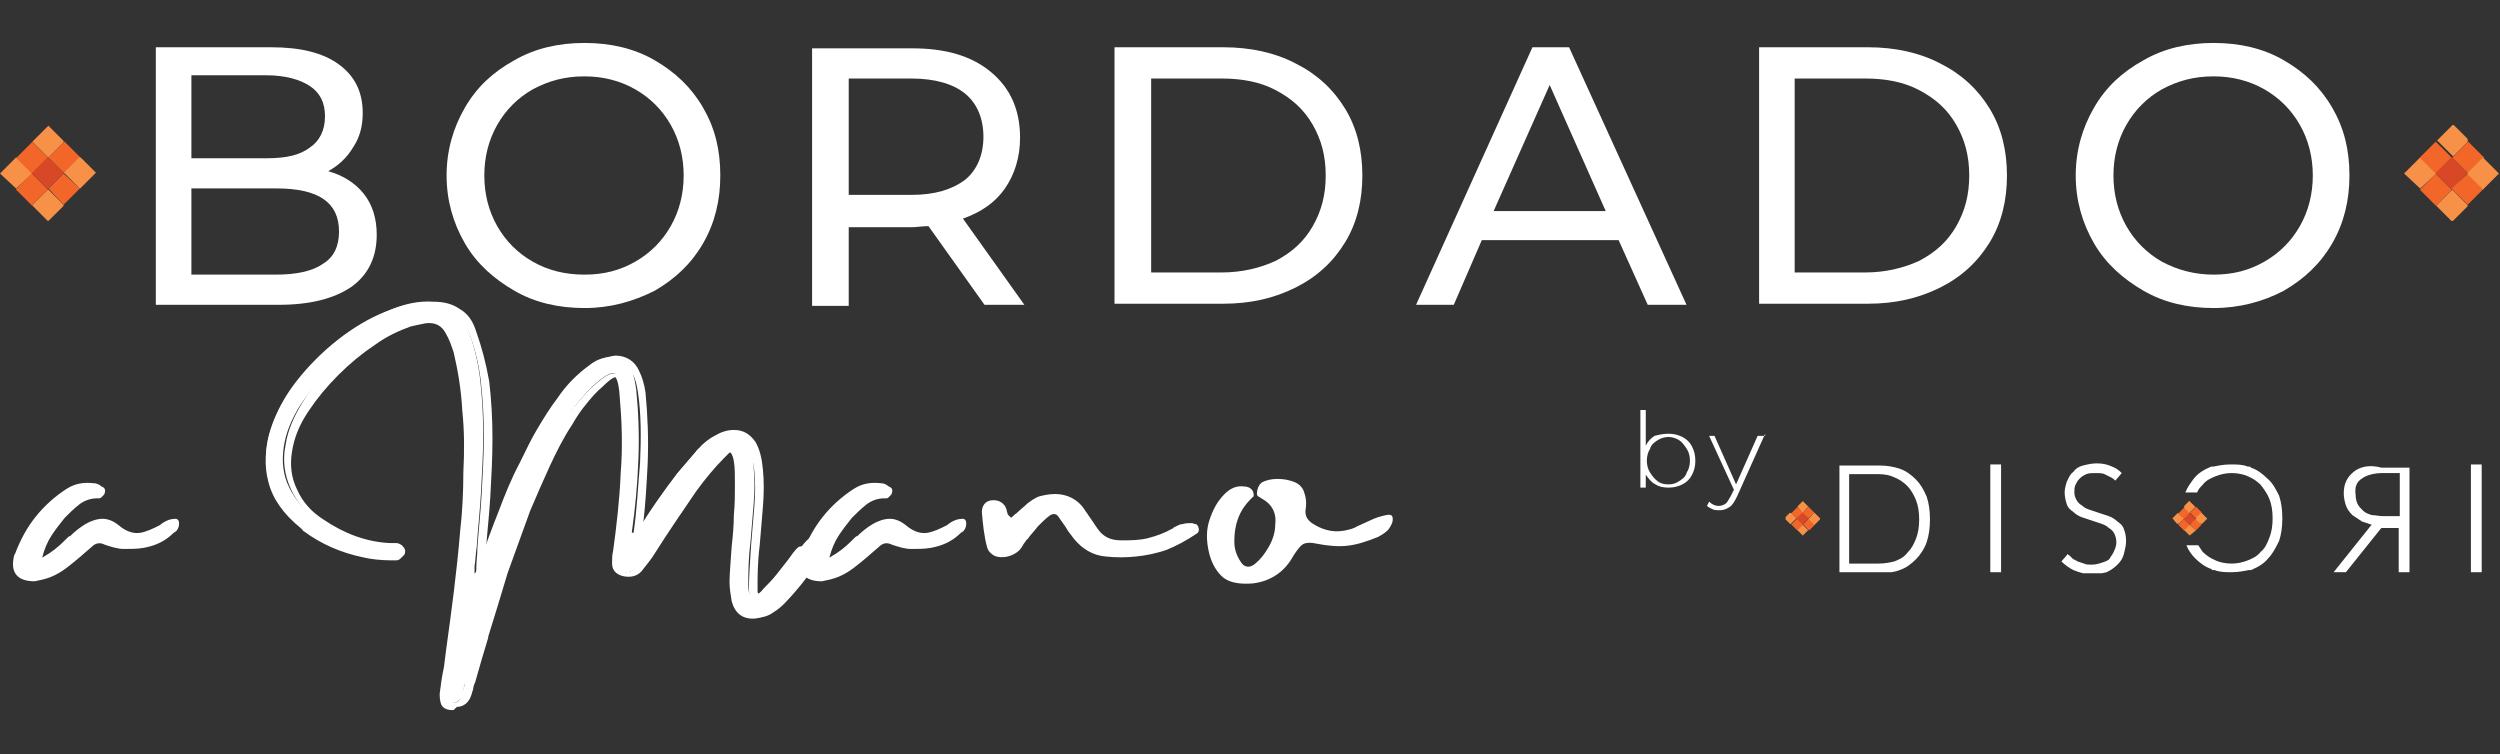 <?xml version="1.0" encoding="utf-8"?>
<!-- Generator: Adobe Illustrator 26.0.2, SVG Export Plug-In . SVG Version: 6.00 Build 0)  -->
<svg version="1.1" id="Capa_1" xmlns="http://www.w3.org/2000/svg" xmlns:xlink="http://www.w3.org/1999/xlink" x="0px" y="0px"
	 viewBox="0 0 232 70" style="enable-background:new 0 0 232 70;" xml:space="preserve">
<rect x="0" y="0" width="232" height="70" fill="#333333" stroke="none"/>
<style type="text/css">
	.st0{fill:#FFFFFF;}
	.st1{clip-path:url(#SVGID_00000132786254837276921940000010620049104663876230_);}
	.st2{clip-path:url(#SVGID_00000008858172281219838220000012680850072051438723_);}
	.st3{fill:#F79148;}
	.st4{clip-path:url(#SVGID_00000112607251174204975640000007698096882558763666_);}
	.st5{clip-path:url(#SVGID_00000153690291398426558980000016357971163043321785_);}
	.st6{fill:#F2662A;}
	.st7{clip-path:url(#SVGID_00000095302719917429859980000018117043977148576427_);}
	.st8{clip-path:url(#SVGID_00000030463583145111596160000014851636871245700992_);}
	.st9{clip-path:url(#SVGID_00000052078049711114737200000007067330335918306227_);}
	.st10{clip-path:url(#SVGID_00000105424919534258807580000005744904494679786420_);}
	.st11{clip-path:url(#SVGID_00000087395019161957433710000011844833077522541238_);}
	.st12{clip-path:url(#SVGID_00000140696609215170368610000000990907887017015937_);}
	.st13{fill:#D94826;}
	.st14{clip-path:url(#SVGID_00000047030724252995313730000005612448432582165681_);}
	.st15{clip-path:url(#SVGID_00000008117508083700625840000001958632045509181606_);}
	.st16{clip-path:url(#SVGID_00000176742954050794120350000000676491916433291433_);}
	.st17{clip-path:url(#SVGID_00000151524292752046642730000013837980672333033877_);}
	.st18{clip-path:url(#SVGID_00000093886443325520358290000004242620506272030347_);}
	.st19{clip-path:url(#SVGID_00000001648430156796862500000009353972233466319753_);}
	.st20{clip-path:url(#SVGID_00000061459690266783575890000004505934874881195951_);}
	.st21{clip-path:url(#SVGID_00000110447613759810826460000016405142493208077462_);}
	.st22{clip-path:url(#SVGID_00000003076532102382898560000011601100856680821131_);}
	.st23{fill:none;}
	.st24{clip-path:url(#SVGID_00000018215563904837500320000017726672986652557217_);}
	.st25{clip-path:url(#SVGID_00000172434008204252174800000014166208779037235105_);}
	.st26{clip-path:url(#SVGID_00000166670711960835941930000003351375964986887595_);}
	.st27{clip-path:url(#SVGID_00000078035708497373238260000012756392128276112794_);}
	.st28{clip-path:url(#SVGID_00000082334283290048675170000005601238027024355470_);}
	.st29{clip-path:url(#SVGID_00000064341918257329849060000013821021293323163299_);}
	.st30{clip-path:url(#SVGID_00000127038260293665948510000016857943251984643717_);}
	.st31{clip-path:url(#SVGID_00000024706912436779541210000003534164266463396737_);}
	.st32{clip-path:url(#SVGID_00000012474540435930959870000012795868962692528531_);}
	.st33{clip-path:url(#SVGID_00000066476235218983274850000016430364058049221534_);}
	.st34{clip-path:url(#SVGID_00000076591214660172280010000000216589400226056596_);}
	.st35{clip-path:url(#SVGID_00000088134983227287916970000001437573060421859740_);}
	.st36{clip-path:url(#SVGID_00000091009222821783046640000010102876602008297861_);}
	.st37{clip-path:url(#SVGID_00000031890179832848750230000012371293168027029687_);}
	.st38{clip-path:url(#SVGID_00000138571155905011285730000008017591944848164740_);}
	.st39{clip-path:url(#SVGID_00000092414637697001808650000009378693065158515091_);}
	.st40{clip-path:url(#SVGID_00000139284849592975892330000007941556096501148092_);}
	.st41{clip-path:url(#SVGID_00000125575556126446402880000012680030274859578761_);}
	.st42{clip-path:url(#SVGID_00000115502874161974011670000006418324239295759541_);}
	.st43{clip-path:url(#SVGID_00000178883838227232197890000014961474632574859409_);}
	.st44{clip-path:url(#SVGID_00000101791933763858792690000017392028811032242608_);}
	.st45{clip-path:url(#SVGID_00000100355676804291966700000018154721276106549400_);}
	.st46{clip-path:url(#SVGID_00000027573313381663837480000008160083854869804176_);}
	.st47{clip-path:url(#SVGID_00000093861751837106007700000004536387414033265576_);}
	.st48{clip-path:url(#SVGID_00000123405201908576498610000018107118435611105437_);}
	.st49{clip-path:url(#SVGID_00000058548157457765699240000007939988569086282629_);}
	.st50{clip-path:url(#SVGID_00000057830892957168339990000005039696604830913408_);}
	.st51{clip-path:url(#SVGID_00000183946885930554748500000003522804578514927764_);}
	.st52{clip-path:url(#SVGID_00000019644680677165006260000005415077237919289236_);}
	.st53{clip-path:url(#SVGID_00000106139792197092796860000010158029201832311199_);}
	.st54{clip-path:url(#SVGID_00000006674079776515464990000005862497310553542530_);}
	.st55{clip-path:url(#SVGID_00000106857074735540614500000001473252784645457584_);}
	.st56{clip-path:url(#SVGID_00000049190435580941351550000007419774599638965894_);}
	.st57{clip-path:url(#SVGID_00000023995526559603914030000014601072456912394649_);}
	.st58{clip-path:url(#SVGID_00000049922774449258514170000014968725173781065371_);}
	.st59{clip-path:url(#SVGID_00000170982692892456413330000011174156301916275092_);}
	.st60{clip-path:url(#SVGID_00000120518549268408353920000008508908479199517885_);}
	.st61{clip-path:url(#SVGID_00000088834231261109971770000005167659423717355904_);}
	.st62{clip-path:url(#SVGID_00000011004567373742805980000017667832855846835848_);}
	.st63{clip-path:url(#SVGID_00000028283974008422870850000012194187373151503500_);}
	.st64{clip-path:url(#SVGID_00000171681652546318655340000011347807993967773096_);}
	.st65{clip-path:url(#SVGID_00000081619374404312880310000006539855293157555335_);}
	.st66{clip-path:url(#SVGID_00000137113952099016704980000014726367668530445245_);}
	.st67{clip-path:url(#SVGID_00000044170300784002812790000002344736168980860554_);}
	.st68{clip-path:url(#SVGID_00000072972390037687728540000000638003802186149519_);}
	.st69{clip-path:url(#SVGID_00000035505005811351107260000004144761680446559138_);}
	.st70{clip-path:url(#SVGID_00000022557383381164394860000016289774718284669865_);}
	.st71{clip-path:url(#SVGID_00000051354242831338849620000010040736231053225609_);}
	.st72{clip-path:url(#SVGID_00000169534795414892587840000000342671387545996976_);}
	.st73{clip-path:url(#SVGID_00000182529406559394799290000013546495376669167802_);}
	.st74{clip-path:url(#SVGID_00000182525283270738955760000006017777410103899791_);}
	.st75{clip-path:url(#SVGID_00000072960701645515311690000006890186604168086916_);}
	.st76{clip-path:url(#SVGID_00000135654052296442119310000002117648268661630855_);}
	.st77{clip-path:url(#SVGID_00000013900147895198016990000006602756392699736719_);}
	.st78{clip-path:url(#SVGID_00000122686913237898402690000007035039709924368000_);}
	.st79{clip-path:url(#SVGID_00000156578645972302740890000012920170995695915403_);}
	.st80{clip-path:url(#SVGID_00000146469241020783068790000008389422315261440932_);}
	.st81{clip-path:url(#SVGID_00000092441779103330191940000014128622465762177961_);}
</style>
<g>
	<g>
		<g transform="translate(151.215, 362.544)">
			<g>
				<g>
					<path class="st0" d="M-134.9-314.4c0.1,0,0.2,0.1,0.2,0.1c0,0,0.1,0.1,0.1,0.3c0,0.1,0,0.3-0.1,0.5c-0.1,0.2-0.2,0.3-0.4,0.4
						c-0.8,0.8-1.7,1.2-2.8,1.4c-0.6,0.1-1.2,0.1-1.8,0.1c-0.6,0-1.2-0.2-1.8-0.4c-0.4-0.2-0.8-0.2-1.2,0.2c-0.8,0.7-1.6,1.4-2.4,2
						c-0.4,0.3-0.9,0.6-1.4,0.8c-0.5,0.2-1,0.3-1.5,0.4c-1.6,0-2.3-0.8-1.9-2.4c0-0.1,0.1-0.1,0.1-0.2c0.5-1.3,1.1-2.4,1.9-3.4
						c0.8-1,1.8-1.9,2.9-2.6c0.8-0.5,1.6-0.6,2.5-0.5c0.2,0,0.5,0.1,0.7,0.3c0.3,0.1,0.4,0.3,0.3,0.6c0,0.1-0.1,0.2-0.1,0.2
						c-0.1,0.1-0.1,0.1-0.2,0.2c0,0-0.1,0.1-0.2,0.1c-0.1,0-0.1,0-0.2,0c-0.6,0-1.2,0.2-1.7,0.6c-0.5,0.4-0.9,0.8-1.3,1.2
						c-0.4,0.5-0.8,1-1.2,1.6c-0.4,0.6-0.7,1.3-0.9,2.1c0.9-0.5,1.5-1,2-1.5c0.1-0.1,0.2-0.2,0.3-0.3c0.1-0.1,0.2-0.2,0.3-0.2
						c0.4-0.4,0.9-0.8,1.4-1.1c0.5-0.3,1.1-0.5,1.6-0.5c0.5,0,1,0.2,1.5,0.6c0.7,0.6,1.4,0.8,2,0.7c0.6-0.1,1.2-0.4,1.8-0.7
						C-135.8-314.3-135.3-314.4-134.9-314.4z"/>
				</g>
			</g>
		</g>
	</g>
	<g>
		<g transform="translate(309.368, 362.544)">
			<g>
				<g>
					<path class="st0" d="M-220-314.4c0.1,0,0.2,0.1,0.2,0.1c0,0,0.1,0.1,0.1,0.3c0,0.1,0,0.3-0.1,0.5c-0.1,0.2-0.2,0.3-0.4,0.4
						c-0.8,0.8-1.7,1.2-2.8,1.4c-0.6,0.1-1.2,0.1-1.8,0.1c-0.6,0-1.2-0.2-1.8-0.4c-0.4-0.2-0.8-0.2-1.2,0.2c-0.8,0.7-1.6,1.4-2.4,2
						c-0.4,0.3-0.9,0.6-1.4,0.8c-0.5,0.2-1,0.3-1.5,0.4c-1.6,0-2.3-0.8-1.9-2.4c0-0.1,0.1-0.1,0.1-0.2c0.5-1.3,1.1-2.4,1.9-3.4
						c0.8-1,1.8-1.9,2.9-2.6c0.8-0.5,1.6-0.6,2.5-0.5c0.2,0,0.5,0.1,0.7,0.3c0.3,0.1,0.4,0.3,0.3,0.6c0,0.1-0.1,0.2-0.1,0.2
						c-0.1,0.1-0.1,0.1-0.2,0.2c0,0-0.1,0.1-0.2,0.1c-0.1,0-0.1,0-0.2,0c-0.6,0-1.2,0.2-1.7,0.6c-0.5,0.4-0.9,0.8-1.3,1.2
						c-0.4,0.5-0.8,1-1.2,1.6c-0.4,0.6-0.7,1.3-0.9,2.1c0.9-0.5,1.5-1,2-1.5c0.1-0.1,0.2-0.2,0.3-0.3c0.1-0.1,0.2-0.2,0.3-0.2
						c0.4-0.4,0.9-0.8,1.4-1.1c0.5-0.3,1.1-0.5,1.6-0.5c0.5,0,1,0.2,1.5,0.6c0.7,0.6,1.4,0.8,2,0.7c0.6-0.1,1.2-0.4,1.8-0.7
						C-220.9-314.3-220.4-314.4-220-314.4z"/>
				</g>
			</g>
		</g>
	</g>
	<g>
		<g transform="translate(342.416, 362.544)">
			<g>
				<g>
					<path class="st0" d="M-231.8-314C-231.8-314-231.8-314-231.8-314c0.1,0,0.2,0.1,0.4,0.1c0.1,0.1,0.2,0.2,0.2,0.3
						c0.1,0.3,0,0.5-0.2,0.6c-0.9,0.6-1.8,1.1-2.8,1.5c-0.9,0.3-1.8,0.5-2.8,0.6c-0.9,0.1-1.9,0.1-2.8,0c-1.2-0.1-2.2-0.7-3-1.7
						c-0.2-0.3-0.5-0.6-0.7-1c-0.2-0.3-0.5-0.7-0.7-1c-0.2-0.3-0.5-0.3-0.8-0.1c-0.4,0.3-0.7,0.6-1.1,1c-0.3,0.4-0.6,0.7-0.9,1.1
						c0,0,0,0.1-0.1,0.1c-0.1,0.1-0.2,0.3-0.3,0.4c-0.1,0.2-0.3,0.5-0.4,0.6c-0.3,0.3-0.7,0.5-1.1,0.6c-0.4,0.1-0.9,0.1-1.3-0.1
						c-0.3-0.2-0.5-0.4-0.6-0.7c-0.3-1.1-0.4-2.2-0.5-3.3c0-0.6,0.3-1,0.8-1.1c0.6-0.1,1.1,0.1,1.4,0.6c0,0.1,0.1,0.2,0.1,0.3
						c0,0.1,0.1,0.3,0.1,0.4c0.1,0.1,0.2,0.2,0.3,0.3c0.2-0.1,0.3-0.3,0.5-0.4c0.3-0.3,0.7-0.6,1-0.9c0.4-0.3,0.8-0.6,1.2-0.7
						c0.4-0.1,0.9-0.2,1.4-0.2c1.1,0,2.1,0.5,2.7,1.4c0.1,0.2,0.3,0.4,0.4,0.6c0.3,0.4,0.6,0.9,0.9,1.3c0.5,0.7,1.2,1,2.1,1
						c0.9,0,1.7,0,2.5-0.2c0.8-0.2,1.6-0.5,2.3-0.9c0,0,0.1,0,0.1-0.1c0.3-0.1,0.5-0.3,0.8-0.3C-232.4-314-232.1-314-231.8-314z"/>
				</g>
			</g>
		</g>
	</g>
	<g>
		<g transform="translate(387.743, 362.544)">
			<g>
				<g>
					<path class="st0" d="M-259.3-314.7c0.4-0.1,0.6-0.1,0.7,0c0.1,0.1,0.1,0.2,0.1,0.4c0,0.3-0.2,0.6-0.4,0.9
						c-0.3,0.3-0.6,0.5-1,0.7c-1,0.4-1.9,0.7-2.8,0.8c-0.9,0.1-1.9,0-2.9-0.2c-0.5-0.1-0.8-0.1-1.1,0c-0.3,0.1-0.6,0.5-1,1.1
						c-0.8,1.5-2.1,2.4-3.8,2.6c-1.3,0.1-2.3-0.1-2.9-0.7c-0.6-0.6-1-1.4-1.2-2.4c-0.2-1-0.2-1.9,0.1-2.8c0.3-0.9,0.7-1.7,1.4-2.4
						c0.5-0.5,1.1-0.8,1.8-0.7c0.3,0,0.6,0.1,0.8,0.4c0.1,0.2,0.1,0.3,0.1,0.5c-0.1,0.1-0.2,0.2-0.3,0.3c-1.1,1.1-1.5,2.4-1.5,3.9
						c0,0.7,0.2,1.3,0.6,1.9c0.3,0.5,0.8,0.6,1.3,0.2c0.5-0.4,0.9-0.9,1.3-1.6c0.4-0.7,0.6-1.4,0.6-2.1c0.1-0.7-0.1-1.4-0.6-1.9
						c-0.2-0.2-0.5-0.4-0.7-0.5c-0.1-0.1-0.2-0.1-0.3-0.2c-0.1-0.1-0.1-0.1-0.1-0.2c0-0.5,0.2-0.9,0.5-1.1c0.4-0.2,0.9-0.3,1.4-0.3
						c0.6,0,1.1,0.1,1.6,0.3c0.5,0.2,0.8,0.6,0.9,1c0.2,0.6,0.2,1.1,0.1,1.7c0,0.5,0.2,0.8,0.6,1.1c0.9,0.6,1.9,0.9,3,0.7
						c0.5-0.1,0.9-0.2,1.2-0.4c0.4-0.2,0.7-0.3,1.1-0.5C-260.1-314.5-259.7-314.6-259.3-314.7z"/>
				</g>
			</g>
		</g>
	</g>
	<g>
		<path class="st0" d="M42,65.9c-0.4,0-0.7-0.1-0.9-0.3c-0.2-0.2-0.3-0.6-0.3-1.2c0.1-0.8,0.2-1.6,0.4-2.5l0.2-1.6
			c0.5-3.6,1-7.3,1.3-11c0.2-1.7,0.3-3.6,0.3-5.5c0.1-1.9,0.1-3.8-0.1-5.7c-0.1-1.9-0.4-3.7-0.8-5.4c-0.2-0.6-0.4-1.2-0.7-1.7
			c-0.4-0.8-1-1.1-1.9-1c-0.5,0.1-1,0.2-1.4,0.3c-1.1,0.4-2.2,0.9-3.3,1.7c-1.2,0.8-2.3,1.7-3.4,2.8c-1.1,1.1-2,2.2-2.8,3.4
			c-0.8,1.2-1.3,2.4-1.5,3.7c-0.2,1.2-0.1,2.4,0.5,3.6c0.5,1.1,1.3,2,2.4,2.7c1.9,1.3,4,2.1,6.2,2.2l0.2,0c0.1,0,0.3,0,0.4,0
			c0.2,0,0.3,0.1,0.5,0.2l0,0c0.1,0.1,0.1,0.2,0.2,0.2c0,0.1,0.1,0.2,0.1,0.3c0,0.1,0,0.3-0.1,0.4c-0.1,0.1-0.1,0.1-0.2,0.2
			C37.1,51.9,37,52,36.8,52c-0.1,0-0.3,0-0.4,0h-0.1c-0.9,0-1.9-0.1-2.7-0.3c-1.9-0.4-3.8-1.2-5.4-2.4c0,0-0.1,0-0.1-0.1
			c-0.1-0.1-0.1-0.1-0.2-0.2c-1.6-1.3-2.6-2.7-3-4.3c-0.4-1.5-0.3-3.1,0.2-4.7c0.5-1.6,1.3-3.1,2.5-4.5c1.1-1.4,2.4-2.7,3.8-3.9
			c1.4-1.1,2.9-2,4.5-2.7c1.5-0.7,3-1,4.3-0.9c1,0,1.8,0.2,2.5,0.7c0.7,0.4,1.2,1.1,1.5,2.1c0.5,1.4,0.9,2.9,1.2,4.6
			c0.2,1.7,0.3,3.5,0.3,5.3c0,1.8-0.1,3.6-0.2,5.4c-0.1,1.7-0.3,3.4-0.4,4.9c0.4-1.1,0.8-2.2,1.2-3.3c0.6-1.6,1.2-3.1,2-4.7
			c0.5-1,1-2.1,1.6-3.1c0.6-1,1.2-2,1.9-2.9c0.9-1.2,1.9-2.2,3-3.1c0.7-0.5,1.5-0.8,2.3-0.9c0,0,0,0,0,0c1,0,1.8,0.5,2.2,1.4
			c0.3,0.6,0.5,1.3,0.6,2c0.2,2.1,0.3,4.3,0.2,6.7c-0.1,1.9-0.2,3.7-0.4,5.4c1-1.6,2.1-3.1,3.2-4.6c0.6-0.7,1.2-1.4,1.8-2.1
			c0.1-0.1,0.1-0.2,0.2-0.2c0.4-0.5,0.9-0.9,1.5-1.2c0.5-0.3,1.1-0.5,1.7-0.5c0.9,0,1.5,0.4,2,1.1c0.4,0.7,0.6,1.5,0.7,2.6
			c0.1,1,0.1,2.2,0,3.4c-0.1,1.2-0.2,2.4-0.3,3.6c-0.2,1.6-0.2,2.9-0.2,4c0,0.3,0,0.5,0.1,0.5c0,0,0.1,0,0.1,0
			c0.2-0.1,0.4-0.3,0.7-0.5c0.4-0.4,0.8-0.8,1.1-1.2c0.4-0.5,0.8-0.9,1.1-1.4c0.3-0.4,0.6-0.9,1-1.3c0.3-0.4,0.6-0.7,1-1l0,0
			c0.6-0.5,0.9-0.3,1.1-0.2c0.2,0.1,0.4,0.4,0.2,1c-0.2,0.5-0.5,1.1-1.1,2c-0.5,0.8-1.1,1.6-1.8,2.4c-0.7,0.8-1.3,1.5-2,1.9
			c-0.5,0.4-1.1,0.5-1.7,0.6c-1.2,0.1-1.9-0.5-2.2-1.6c-0.1-0.6-0.2-1.2-0.2-1.8c0-0.7,0.1-1.8,0.2-3.3c0.1-0.9,0.2-1.9,0.2-2.9
			c0.1-1,0.1-2,0.1-2.8c0-0.9,0-1.6-0.1-2.2c-0.1-0.6-0.3-0.8-0.3-0.8c-0.1,0-0.1,0-0.1,0c-0.1,0.1-0.2,0.2-0.3,0.3l0,0
			c-0.1,0.1-0.1,0.1-0.2,0.2c-0.9,0.9-1.8,2-2.6,3.1c-1.3,1.9-2.6,3.8-3.8,5.7c-0.3,0.5-0.7,1-1.1,1.5c-0.4,0.6-1,0.8-1.7,0.7
			c-0.7-0.1-1.2-0.5-1.2-1.2c0-0.4,0-0.8,0.1-1.2c0.3-2.2,0.6-4.7,0.7-7.2c0.2-2.5,0.1-4.9-0.1-7.2c-0.1-1.5-0.4-1.7-0.4-1.7
			c0,0-0.3,0-1.2,0.9c-0.6,0.5-1.1,1.1-1.5,1.6c-0.5,0.6-0.9,1.2-1.3,1.9c-0.8,1.2-1.5,2.6-2.1,3.9c-0.6,1.3-1.2,2.7-1.8,4.1
			c-0.7,1.9-1.4,3.9-2.1,5.8c-0.6,2-1.2,4-1.8,5.9l0,0.1c-0.2,0.7-0.4,1.3-0.6,2c-0.2,0.7-0.4,1.4-0.6,2.1c-0.1,0.2-0.2,0.5-0.2,0.7
			c-0.1,0.2-0.1,0.4-0.2,0.6c-0.2,0.6-0.7,1-1.3,1C42.1,65.9,42.1,65.9,42,65.9z M39.8,29.1c1.1,0,1.9,0.5,2.4,1.5
			c0.3,0.6,0.5,1.2,0.7,1.9c0.5,1.8,0.8,3.6,0.9,5.5c0.1,1.9,0.1,3.9,0.1,5.8c-0.1,1.9-0.2,3.8-0.3,5.6c-0.3,3.7-0.8,7.4-1.3,11.1
			L42,62.1c-0.1,0.9-0.3,1.7-0.4,2.5c0,0.3,0,0.4,0,0.5c0,0,0.2,0.1,0.5,0.1c0.3,0,0.5-0.1,0.6-0.4c0-0.2,0.1-0.4,0.2-0.6
			c0.1-0.2,0.2-0.5,0.2-0.7c0.2-0.7,0.4-1.4,0.6-2.1c0.2-0.7,0.4-1.4,0.6-2.1c0,0,0-0.1,0-0.1l0,0c0.6-2,1.2-4,1.8-5.9
			c0.6-2,1.3-4,2.1-5.9c0.6-1.4,1.2-2.8,1.8-4.1c0.6-1.4,1.4-2.7,2.2-4c0.4-0.7,0.9-1.3,1.4-1.9c0.5-0.6,1-1.2,1.6-1.7
			c1-0.9,1.6-1.2,2.1-1c0.5,0.2,0.8,0.9,0.9,2.3c0.2,2.3,0.3,4.8,0.1,7.3c-0.2,2.5-0.4,5-0.7,7.3c-0.1,0.3-0.1,0.7-0.1,1
			c0,0.3,0.2,0.4,0.5,0.5c0.4,0,0.7-0.1,1-0.4c0.4-0.5,0.7-1,1-1.5c1.2-1.9,2.5-3.9,3.8-5.8c0.8-1.1,1.7-2.2,2.7-3.2
			c0.1-0.1,0.1-0.1,0.2-0.2c0.1-0.2,0.3-0.3,0.5-0.4c0.3-0.2,0.6-0.2,0.9-0.1l0,0c0.4,0.2,0.6,0.7,0.7,1.4c0.1,0.6,0.2,1.4,0.1,2.3
			C69,46,69,47,68.9,48c-0.1,1-0.1,1.9-0.2,2.9c-0.1,1.5-0.2,2.6-0.2,3.2c0,0.5,0.1,1.1,0.2,1.6c0.2,0.7,0.6,1,1.3,1
			c0.4,0,0.9-0.2,1.3-0.5c0.6-0.4,1.2-1,1.8-1.8c0.7-0.8,1.2-1.6,1.7-2.3c0.5-0.7,0.8-1.3,0.9-1.7c-0.3,0.2-0.6,0.6-0.8,0.9
			c-0.3,0.4-0.6,0.8-0.9,1.2c-0.3,0.5-0.7,0.9-1.1,1.4c-0.4,0.5-0.8,0.9-1.2,1.3c-0.3,0.3-0.6,0.5-0.8,0.6c-0.5,0.3-0.8,0.1-1,0
			c-0.3-0.2-0.4-0.6-0.4-1.2c0-1.1,0.1-2.4,0.2-4c0.1-1.2,0.2-2.4,0.3-3.6c0.1-1.2,0.1-2.3,0-3.3c-0.1-0.9-0.3-1.7-0.6-2.3
			c-0.3-0.5-0.7-0.7-1.3-0.7c-0.5,0-0.9,0.1-1.3,0.3c-0.5,0.3-0.9,0.6-1.3,1c-0.1,0.1-0.1,0.1-0.2,0.2l0,0c-0.6,0.7-1.2,1.4-1.8,2.1
			c-1.2,1.6-2.4,3.4-3.5,5.1c0,0,0,0.1-0.1,0.1c-0.1,0.1-0.1,0.2-0.2,0.3c-0.1,0.1-0.3,0.2-0.6,0.2l-0.3-0.1v-0.2c0-0.1,0-0.2,0-0.3
			c0.3-2,0.4-4.2,0.6-6.5c0.1-2.3,0.1-4.5-0.2-6.5c-0.1-0.6-0.2-1.2-0.5-1.7c-0.3-0.6-0.7-0.9-1.4-0.9c0,0,0,0,0,0
			c-0.7,0-1.3,0.3-1.9,0.7c-1.1,0.8-2.1,1.8-2.9,2.9c-0.7,0.9-1.3,1.9-1.9,2.9c-0.6,1-1.1,2-1.6,3c-0.7,1.5-1.4,3.1-1.9,4.6
			c-0.6,1.6-1.1,3.2-1.7,4.7l0,0.1c0,0.2-0.1,0.3-0.2,0.5c-0.1,0.2-0.2,0.4-0.3,0.5l-0.7,0.9v-1.1c0-0.1,0-0.2,0-0.2l0-0.1
			c0-0.2,0-0.3,0-0.5c0-0.6,0.1-1.1,0.1-1.8c0.1-1.6,0.3-3.3,0.4-5.1c0.1-1.8,0.2-3.6,0.2-5.4c0-1.8-0.1-3.5-0.3-5.2
			c-0.2-1.6-0.6-3.1-1.1-4.4c-0.3-0.8-0.7-1.3-1.2-1.7c-0.5-0.4-1.2-0.5-2-0.6c-1.2,0-2.6,0.3-4,0.9c-1.5,0.6-2.9,1.5-4.3,2.6
			c-1.4,1.1-2.6,2.3-3.7,3.7c-1.1,1.4-1.8,2.8-2.3,4.3c-0.5,1.4-0.5,2.9-0.2,4.3c0.3,1.4,1.2,2.6,2.7,3.8c0,0,0.1,0.1,0.2,0.1h0
			l0.1,0.1c1.5,1.1,3.3,1.9,5.1,2.3c0.8,0.2,1.7,0.3,2.5,0.3h0.1c0,0,0,0,0.1,0c0,0-0.1,0-0.1,0h-0.2c-2.4-0.2-4.7-1-6.7-2.4
			c-1.1-0.8-2-1.8-2.6-3.1c-0.6-1.3-0.8-2.7-0.5-4.1c0.2-1.4,0.8-2.7,1.6-4c0.8-1.3,1.8-2.5,2.9-3.6c1.1-1.1,2.3-2.1,3.6-2.9
			c1.2-0.8,2.4-1.4,3.5-1.8c0.5-0.2,1-0.3,1.6-0.4C39.7,29.1,39.7,29.1,39.8,29.1z M36.8,51.3C36.8,51.3,36.8,51.3,36.8,51.3
			C36.8,51.3,36.8,51.3,36.8,51.3z M76,50.2L76,50.2L76,50.2z"/>
	</g>
	<g>
		<g transform="translate(220.84, 360.538)">
			<g>
				<g>
					<path class="st0" d="M-145.3-310.5c0.3-0.2,0.4-0.3,0.6-0.2c0.1,0.1,0.2,0.3,0.1,0.6c-0.2,0.5-0.5,1.1-1,1.9
						c-0.5,0.8-1.1,1.6-1.8,2.4c-0.7,0.8-1.3,1.4-1.9,1.9c-0.4,0.3-0.9,0.5-1.5,0.5c-0.9,0.1-1.5-0.4-1.8-1.3
						c-0.1-0.5-0.2-1.1-0.2-1.7c0-0.6,0.1-1.7,0.2-3.3c0.1-0.9,0.2-1.9,0.2-2.9c0.1-1,0.1-2,0.1-2.9c0-0.9,0-1.7-0.1-2.3
						c-0.1-0.6-0.3-1-0.5-1.1c-0.2-0.1-0.4-0.1-0.5,0c-0.1,0.1-0.3,0.2-0.4,0.4c-0.1,0.1-0.1,0.1-0.2,0.2c-1,1-1.8,2-2.7,3.1
						c-1.3,1.9-2.6,3.8-3.8,5.7c-0.3,0.5-0.7,1-1.1,1.5c-0.3,0.4-0.8,0.6-1.4,0.6c-0.5-0.1-0.8-0.3-0.9-0.9c0-0.4,0-0.7,0.1-1.1
						c0.3-2.3,0.6-4.7,0.7-7.2c0.2-2.6,0.1-5-0.1-7.3c-0.1-1.2-0.3-1.9-0.6-2c-0.3-0.1-0.9,0.2-1.7,0.9c-0.6,0.5-1.1,1.1-1.6,1.7
						c-0.5,0.6-0.9,1.2-1.3,1.9c-0.8,1.3-1.5,2.6-2.2,3.9c-0.6,1.3-1.2,2.7-1.8,4.1c-0.8,1.9-1.4,3.9-2.1,5.9c-0.6,2-1.2,4-1.8,5.9
						c0,0.1,0,0.1-0.1,0.1c-0.2,0.7-0.4,1.4-0.6,2.1c-0.2,0.7-0.4,1.4-0.6,2.1c-0.1,0.2-0.2,0.4-0.2,0.7c-0.1,0.2-0.1,0.4-0.2,0.6
						c-0.1,0.4-0.4,0.7-0.9,0.7c-0.4,0-0.6,0-0.8-0.2c-0.1-0.2-0.2-0.4-0.2-0.8c0.1-0.8,0.2-1.7,0.4-2.5c0.1-0.5,0.2-1.1,0.2-1.6
						c0.6-3.7,1-7.4,1.3-11.1c0.1-1.8,0.3-3.6,0.3-5.5c0.1-1.9,0.1-3.8-0.1-5.7c-0.1-1.9-0.4-3.7-0.9-5.5c-0.2-0.6-0.4-1.2-0.7-1.8
						c-0.5-0.9-1.2-1.3-2.3-1.3c-0.5,0.1-1,0.2-1.5,0.4c-1.1,0.4-2.2,0.9-3.4,1.7c-1.2,0.8-2.4,1.7-3.5,2.8
						c-1.1,1.1-2.1,2.3-2.9,3.5c-0.8,1.3-1.3,2.5-1.5,3.8c-0.2,1.3-0.1,2.6,0.5,3.8c0.6,1.2,1.4,2.1,2.5,2.9
						c1.9,1.4,4.1,2.1,6.4,2.3c0.1,0,0.1,0,0.2,0c0.1,0,0.2,0,0.3,0c0.1,0,0.2,0.1,0.3,0.1c0,0,0.1,0.1,0.1,0.1c0,0.1,0,0.1,0,0.2
						c0,0,0,0.1,0,0.1c0,0-0.1,0.1-0.1,0.1c-0.1,0.1-0.2,0.1-0.3,0.1c-0.1,0-0.2,0-0.3,0c0,0,0,0-0.1,0c-0.9,0-1.8-0.1-2.6-0.3
						c-1.9-0.4-3.7-1.2-5.3-2.4c0,0,0,0,0,0c-0.1-0.1-0.2-0.1-0.2-0.2c-1.5-1.2-2.4-2.5-2.8-4c-0.4-1.5-0.3-3,0.2-4.5
						c0.5-1.5,1.3-3,2.4-4.4c1.1-1.4,2.4-2.7,3.8-3.8c1.4-1.1,2.9-2,4.4-2.6c1.5-0.6,2.9-0.9,4.1-0.9c0.9,0,1.6,0.2,2.2,0.6
						c0.6,0.4,1.1,1,1.4,1.9c0.5,1.4,0.9,2.9,1.1,4.5c0.2,1.7,0.3,3.4,0.3,5.2c0,1.8-0.1,3.6-0.2,5.4c-0.1,1.8-0.3,3.5-0.4,5.1
						c-0.1,0.6-0.1,1.2-0.2,1.8c0,0.1,0,0.3,0,0.4c0,0.1,0,0.2,0,0.3c0.1-0.1,0.2-0.3,0.3-0.4c0.1-0.1,0.1-0.3,0.2-0.4
						c0-0.1,0-0.1,0-0.2c0.5-1.6,1.1-3.2,1.7-4.7c0.6-1.6,1.2-3.1,2-4.6c0.5-1,1-2.1,1.6-3.1c0.6-1,1.2-2,1.9-2.9
						c0.8-1.2,1.8-2.2,2.9-3c0.6-0.5,1.3-0.8,2.1-0.8c0.9,0,1.5,0.4,1.8,1.1c0.3,0.6,0.4,1.2,0.5,1.9c0.2,2,0.3,4.2,0.2,6.6
						c-0.1,2.4-0.3,4.5-0.6,6.6c0,0,0,0.1,0,0.1c0,0,0,0,0,0c0.1,0,0.2,0,0.3,0c0.1-0.1,0.1-0.1,0.2-0.2c0,0,0-0.1,0.1-0.1
						c1.1-1.8,2.3-3.5,3.6-5.2c0.6-0.7,1.2-1.4,1.8-2.1c0-0.1,0.1-0.1,0.2-0.2c0.4-0.5,0.9-0.8,1.4-1.1c0.5-0.3,1-0.4,1.5-0.4
						c0.7,0,1.2,0.3,1.6,0.9c0.3,0.6,0.6,1.4,0.6,2.4c0.1,1,0.1,2.1,0,3.3c-0.1,1.2-0.2,2.4-0.3,3.6c-0.2,1.6-0.2,2.9-0.2,4
						c0,0.5,0.1,0.8,0.2,0.9c0.1,0.1,0.3,0.1,0.5,0c0.2-0.1,0.5-0.3,0.7-0.6c0.4-0.4,0.8-0.8,1.2-1.3c0.4-0.5,0.7-0.9,1.1-1.4
						c0.3-0.4,0.6-0.9,1-1.2C-145.9-309.9-145.6-310.2-145.3-310.5z"/>
				</g>
			</g>
		</g>
	</g>
	<g>
		<defs>
			<rect id="SVGID_1_" x="165.7" y="47.6" width="1.1" height="1.1"/>
		</defs>
		<clipPath id="SVGID_00000070828453323155656440000012393894412297160850_">
			<use xlink:href="#SVGID_1_"  style="overflow:visible;"/>
		</clipPath>
		<g style="clip-path:url(#SVGID_00000070828453323155656440000012393894412297160850_);">
			<g>
				<defs>
					
						<rect id="SVGID_00000122711786769378244860000009933642962633633683_" x="165.8" y="47.7" transform="matrix(0.708 -0.706 0.706 0.708 14.527 131.374)" width="0.8" height="0.8"/>
				</defs>
				<clipPath id="SVGID_00000018930762905634713620000014182568502920981376_">
					<use xlink:href="#SVGID_00000122711786769378244860000009933642962633633683_"  style="overflow:visible;"/>
				</clipPath>
				<g style="clip-path:url(#SVGID_00000018930762905634713620000014182568502920981376_);">
					<g>
						<path class="st3" d="M165,45.8h4.6v4.6H165V45.8z"/>
					</g>
				</g>
			</g>
		</g>
	</g>
	<g>
		<defs>
			<rect id="SVGID_00000071559740130129066890000003432711154414186126_" x="166.2" y="48.1" width="1.1" height="1.1"/>
		</defs>
		<clipPath id="SVGID_00000035529436961326645470000006244106122568368811_">
			<use xlink:href="#SVGID_00000071559740130129066890000003432711154414186126_"  style="overflow:visible;"/>
		</clipPath>
		<g style="clip-path:url(#SVGID_00000035529436961326645470000006244106122568368811_);">
			<g>
				<defs>
					
						<rect id="SVGID_00000152245037334727559540000016156931471512041908_" x="166.4" y="48.3" transform="matrix(0.707 -0.707 0.707 0.707 14.437 132.167)" width="0.8" height="0.8"/>
				</defs>
				<clipPath id="SVGID_00000127027464175188927820000009099681495099416463_">
					<use xlink:href="#SVGID_00000152245037334727559540000016156931471512041908_"  style="overflow:visible;"/>
				</clipPath>
				<g style="clip-path:url(#SVGID_00000127027464175188927820000009099681495099416463_);">
					<g>
						<path class="st6" d="M165,45.8h4.6v4.6H165V45.8z"/>
					</g>
				</g>
			</g>
		</g>
	</g>
	<g>
		<defs>
			<rect id="SVGID_00000183229615991339124900000005866989209942858391_" x="166.7" y="48.6" width="1.1" height="1.1"/>
		</defs>
		<clipPath id="SVGID_00000127032893566987939480000018106618158785993607_">
			<use xlink:href="#SVGID_00000183229615991339124900000005866989209942858391_"  style="overflow:visible;"/>
		</clipPath>
		<g style="clip-path:url(#SVGID_00000127032893566987939480000018106618158785993607_);">
			<g>
				<defs>
					<polygon id="SVGID_00000157277449660461760960000003051961809639719817_" points="167.3,48.7 166.8,49.2 167.3,49.7 
						167.8,49.2 					"/>
				</defs>
				<clipPath id="SVGID_00000031179038594181656520000015138426520172549287_">
					<use xlink:href="#SVGID_00000157277449660461760960000003051961809639719817_"  style="overflow:visible;"/>
				</clipPath>
				<g style="clip-path:url(#SVGID_00000031179038594181656520000015138426520172549287_);">
					<g>
						<path class="st3" d="M165,45.8h4.6v4.6H165V45.8z"/>
					</g>
				</g>
			</g>
		</g>
	</g>
	<g>
		<defs>
			<rect id="SVGID_00000143578523853837849350000003295163125783372940_" x="166.2" y="47" width="1.1" height="1.1"/>
		</defs>
		<clipPath id="SVGID_00000079453618488367380620000001003337311443958191_">
			<use xlink:href="#SVGID_00000143578523853837849350000003295163125783372940_"  style="overflow:visible;"/>
		</clipPath>
		<g style="clip-path:url(#SVGID_00000079453618488367380620000001003337311443958191_);">
			<g>
				<defs>
					
						<rect id="SVGID_00000083804456337240679900000012969023480383775376_" x="166.4" y="47.2" transform="matrix(0.706 -0.708 0.708 0.706 15.347 132.1)" width="0.8" height="0.8"/>
				</defs>
				<clipPath id="SVGID_00000174597710533446768930000014590341677338434211_">
					<use xlink:href="#SVGID_00000083804456337240679900000012969023480383775376_"  style="overflow:visible;"/>
				</clipPath>
				<g style="clip-path:url(#SVGID_00000174597710533446768930000014590341677338434211_);">
					<g>
						<path class="st6" d="M165,45.8h4.6v4.6H165V45.8z"/>
					</g>
				</g>
			</g>
		</g>
	</g>
	<g>
		<defs>
			<rect id="SVGID_00000078748743079021328880000000480148285225612720_" x="166.7" y="47.6" width="1.1" height="1.1"/>
		</defs>
		<clipPath id="SVGID_00000133495830113888451310000006038825228478554509_">
			<use xlink:href="#SVGID_00000078748743079021328880000000480148285225612720_"  style="overflow:visible;"/>
		</clipPath>
		<g style="clip-path:url(#SVGID_00000133495830113888451310000006038825228478554509_);">
			<g>
				<defs>
					
						<rect id="SVGID_00000173844434450385555350000014515874965421581245_" x="166.9" y="47.7" transform="matrix(0.707 -0.707 0.707 0.707 14.981 132.391)" width="0.8" height="0.8"/>
				</defs>
				<clipPath id="SVGID_00000005977692880015239850000010654367957299137983_">
					<use xlink:href="#SVGID_00000173844434450385555350000014515874965421581245_"  style="overflow:visible;"/>
				</clipPath>
				<g style="clip-path:url(#SVGID_00000005977692880015239850000010654367957299137983_);">
					<g>
						<path class="st13" d="M165,45.8h4.6v4.6H165V45.8z"/>
					</g>
				</g>
			</g>
		</g>
	</g>
	<g>
		<defs>
			<rect id="SVGID_00000025418824836725543550000017166216762508181933_" x="167.3" y="48.1" width="1.1" height="1.1"/>
		</defs>
		<clipPath id="SVGID_00000081637723632962347180000002916320017816507302_">
			<use xlink:href="#SVGID_00000025418824836725543550000017166216762508181933_"  style="overflow:visible;"/>
		</clipPath>
		<g style="clip-path:url(#SVGID_00000081637723632962347180000002916320017816507302_);">
			<g>
				<defs>
					
						<rect id="SVGID_00000061469089292259221040000008257503278390306178_" x="167.5" y="48.3" transform="matrix(0.707 -0.707 0.707 0.707 14.756 132.935)" width="0.8" height="0.8"/>
				</defs>
				<clipPath id="SVGID_00000017474828609731034770000008459945708925785507_">
					<use xlink:href="#SVGID_00000061469089292259221040000008257503278390306178_"  style="overflow:visible;"/>
				</clipPath>
				<g style="clip-path:url(#SVGID_00000017474828609731034770000008459945708925785507_);">
					<g>
						<path class="st6" d="M165,45.8h4.6v4.6H165V45.8z"/>
					</g>
				</g>
			</g>
		</g>
	</g>
	<g>
		<defs>
			<rect id="SVGID_00000133519184004386960890000007276238963441764513_" x="166.7" y="46.5" width="1.1" height="1.1"/>
		</defs>
		<clipPath id="SVGID_00000118361667889918359020000016629026048034134675_">
			<use xlink:href="#SVGID_00000133519184004386960890000007276238963441764513_"  style="overflow:visible;"/>
		</clipPath>
		<g style="clip-path:url(#SVGID_00000118361667889918359020000016629026048034134675_);">
			<g>
				<defs>
					<polygon id="SVGID_00000024711835187651182450000003704124823556011668_" points="167.3,46.5 166.8,47 167.3,47.6 167.8,47 
											"/>
				</defs>
				<clipPath id="SVGID_00000166651220861127067550000015895638604857598364_">
					<use xlink:href="#SVGID_00000024711835187651182450000003704124823556011668_"  style="overflow:visible;"/>
				</clipPath>
				<g style="clip-path:url(#SVGID_00000166651220861127067550000015895638604857598364_);">
					<g>
						<path class="st3" d="M165,45.8h4.6v4.6H165V45.8z"/>
					</g>
				</g>
			</g>
		</g>
	</g>
	<g>
		<defs>
			<rect id="SVGID_00000172400966428006408700000018068469842397548174_" x="167.3" y="47" width="1.1" height="1.1"/>
		</defs>
		<clipPath id="SVGID_00000149368645766760191690000001680932351858651284_">
			<use xlink:href="#SVGID_00000172400966428006408700000018068469842397548174_"  style="overflow:visible;"/>
		</clipPath>
		<g style="clip-path:url(#SVGID_00000149368645766760191690000001680932351858651284_);">
			<g>
				<defs>
					<polygon id="SVGID_00000132788884713148367030000012166638397954480804_" points="167.8,47 167.3,47.6 167.8,48.1 168.4,47.6 
											"/>
				</defs>
				<clipPath id="SVGID_00000138541991772860222970000018271479452603353500_">
					<use xlink:href="#SVGID_00000132788884713148367030000012166638397954480804_"  style="overflow:visible;"/>
				</clipPath>
				<g style="clip-path:url(#SVGID_00000138541991772860222970000018271479452603353500_);">
					<g>
						<path class="st6" d="M165,45.8h4.6v4.6H165V45.8z"/>
					</g>
				</g>
			</g>
		</g>
	</g>
	<g>
		<defs>
			<rect id="SVGID_00000063597023482335393780000015774428195970130600_" x="167.8" y="47.6" width="1.1" height="1.1"/>
		</defs>
		<clipPath id="SVGID_00000039820055493327594090000016320000591114872762_">
			<use xlink:href="#SVGID_00000063597023482335393780000015774428195970130600_"  style="overflow:visible;"/>
		</clipPath>
		<g style="clip-path:url(#SVGID_00000039820055493327594090000016320000591114872762_);">
			<g>
				<defs>
					
						<rect id="SVGID_00000026864465202597010280000011086941867154343312_" x="168" y="47.7" transform="matrix(0.706 -0.708 0.708 0.706 15.441 133.414)" width="0.8" height="0.8"/>
				</defs>
				<clipPath id="SVGID_00000037678404210599287470000008861335917700218263_">
					<use xlink:href="#SVGID_00000026864465202597010280000011086941867154343312_"  style="overflow:visible;"/>
				</clipPath>
				<g style="clip-path:url(#SVGID_00000037678404210599287470000008861335917700218263_);">
					<g>
						<path class="st3" d="M165,45.8h4.6v4.6H165V45.8z"/>
					</g>
				</g>
			</g>
		</g>
	</g>
	<g>
		<g>
			<defs>
				<path id="SVGID_00000013883270873784499900000005253803972516165009_" d="M174.3,52.3h-2.7V44h2.7c0.6,0,1.1,0.1,1.5,0.3
					c0.5,0.2,0.9,0.5,1.2,0.8c0.3,0.3,0.6,0.8,0.8,1.3c0.2,0.5,0.3,1.1,0.3,1.8c0,0.7-0.1,1.3-0.3,1.8c-0.2,0.5-0.4,0.9-0.8,1.3
					c-0.3,0.4-0.7,0.6-1.2,0.8C175.4,52.2,174.9,52.3,174.3,52.3 M177.8,44.5c-0.4-0.4-0.9-0.8-1.5-1c-0.6-0.2-1.2-0.3-1.9-0.3h-3.7
					v10h3.7c0.7,0,1.4-0.1,1.9-0.3c0.6-0.2,1.1-0.6,1.5-1c0.4-0.4,0.8-1,1-1.6c0.2-0.6,0.3-1.3,0.3-2.1c0-0.8-0.1-1.5-0.3-2.1
					C178.5,45.4,178.2,44.9,177.8,44.5"/>
			</defs>
			<clipPath id="SVGID_00000016774478747400112420000017432285627838359738_">
				<use xlink:href="#SVGID_00000013883270873784499900000005253803972516165009_"  style="overflow:visible;"/>
			</clipPath>
			<g style="clip-path:url(#SVGID_00000016774478747400112420000017432285627838359738_);">
				<g>
					<path class="st0" d="M170.6,43.1h8.5v10h-8.5V43.1z"/>
				</g>
			</g>
		</g>
	</g>
	<g>
		<rect x="184.7" y="43.1" class="st23" width="1" height="10"/>
	</g>
	<g>
		<g>
			<path class="st0" d="M184.7,43.1h1v10h-1V43.1z"/>
		</g>
	</g>
	<g>
		<g>
			<defs>
				<path id="SVGID_00000030462098840833145870000015298724704096550040_" d="M197.1,49.1c-0.1-0.3-0.3-0.5-0.6-0.7
					c-0.2-0.2-0.5-0.4-0.8-0.5l-0.9-0.3c-0.3-0.1-0.6-0.2-0.9-0.3c-0.3-0.1-0.5-0.2-0.7-0.4c-0.2-0.1-0.4-0.3-0.5-0.5
					c-0.1-0.2-0.2-0.4-0.2-0.7c0-0.2,0-0.5,0.1-0.7c0.1-0.2,0.2-0.4,0.4-0.6c0.2-0.2,0.4-0.3,0.6-0.4c0.3-0.1,0.5-0.1,0.9-0.1
					c0.3,0,0.6,0,0.8,0.1c0.2,0.1,0.4,0.2,0.6,0.3c0.2,0.1,0.3,0.2,0.4,0.3l0.6-0.7c-0.3-0.3-0.6-0.5-0.9-0.6
					c-0.4-0.2-0.9-0.3-1.4-0.3c-0.5,0-0.9,0.1-1.3,0.2c-0.4,0.1-0.7,0.3-0.9,0.6c-0.3,0.2-0.4,0.5-0.6,0.9c-0.1,0.3-0.2,0.7-0.2,1
					c0,0.4,0.1,0.8,0.2,1.1c0.1,0.3,0.3,0.5,0.6,0.7c0.2,0.2,0.5,0.4,0.8,0.5l0.9,0.3c0.3,0.1,0.6,0.2,0.9,0.3
					c0.3,0.1,0.5,0.2,0.7,0.4c0.2,0.1,0.4,0.3,0.5,0.5c0.1,0.2,0.2,0.5,0.2,0.8c0,0.3-0.1,0.6-0.2,0.8c-0.1,0.3-0.3,0.5-0.4,0.7
					s-0.4,0.3-0.7,0.4c-0.3,0.1-0.6,0.2-1,0.2c-0.3,0-0.5,0-0.7-0.1l-0.6-0.2c-0.2-0.1-0.3-0.2-0.4-0.2l-0.3-0.3
					c-0.1-0.1-0.2-0.1-0.2-0.2l-0.6,0.7c0.3,0.3,0.7,0.6,1.1,0.8c0.5,0.2,1.1,0.4,1.7,0.4c0.5,0,1-0.1,1.4-0.2
					c0.4-0.2,0.7-0.4,1-0.7c0.3-0.3,0.5-0.6,0.6-1c0.1-0.4,0.2-0.8,0.2-1.2C197.3,49.7,197.2,49.4,197.1,49.1"/>
			</defs>
			<clipPath id="SVGID_00000034792483427328357910000007556604735869382047_">
				<use xlink:href="#SVGID_00000030462098840833145870000015298724704096550040_"  style="overflow:visible;"/>
			</clipPath>
			<g style="clip-path:url(#SVGID_00000034792483427328357910000007556604735869382047_);">
				<g>
					<path class="st0" d="M191.2,43h6.1v10.2h-6.1V43z"/>
				</g>
			</g>
		</g>
	</g>
	<g>
		<g>
			<defs>
				<path id="SVGID_00000051377510476779889080000007845912833376700063_" d="M210.4,44.4c-0.4-0.4-0.9-0.8-1.5-1l-0.1-0.1l-0.1,0
					l-0.1,0c-0.5-0.2-1-0.2-1.6-0.2l0,0l0,0c-0.6,0-1.1,0.1-1.6,0.2l-0.1,0v0l-0.1,0c-0.7,0.3-1.2,0.6-1.6,1.1
					c-0.3,0.4-0.6,0.8-0.8,1.3h1.1c0.1-0.3,0.3-0.5,0.5-0.7c0.3-0.4,0.7-0.6,1.2-0.8c0.5-0.2,1-0.3,1.5-0.3c0.5,0,1.1,0.1,1.5,0.3
					c0.5,0.2,0.9,0.5,1.2,0.8c0.3,0.4,0.6,0.8,0.8,1.3c0.2,0.5,0.3,1.1,0.3,1.8c0,0.7-0.1,1.3-0.3,1.8c-0.2,0.5-0.4,1-0.8,1.3
					c-0.3,0.4-0.7,0.6-1.2,0.8c-0.5,0.2-1,0.3-1.5,0.3c-0.5,0-1.1-0.1-1.5-0.3c-0.5-0.2-0.9-0.5-1.2-0.8l-0.4-0.6h-1.1
					c0.2,0.5,0.5,0.9,0.8,1.2c0.4,0.4,0.9,0.8,1.5,1l0.1,0.1l0.1,0l0.1,0c0.5,0.2,1,0.2,1.6,0.2l0,0l0,0c0.6,0,1.1-0.1,1.6-0.2
					l0.1,0v0l0.1,0c0.7-0.3,1.2-0.6,1.6-1.1c0.4-0.4,0.7-1,1-1.6c0.2-0.6,0.3-1.3,0.3-2.1c0-0.8-0.1-1.5-0.3-2.1
					C211.2,45.4,210.9,44.8,210.4,44.4"/>
			</defs>
			<clipPath id="SVGID_00000039095821351272949910000006748182834713243067_">
				<use xlink:href="#SVGID_00000051377510476779889080000007845912833376700063_"  style="overflow:visible;"/>
			</clipPath>
			<g style="clip-path:url(#SVGID_00000039095821351272949910000006748182834713243067_);">
				<g>
					<path class="st0" d="M200.9,42.3h11.5v11.6h-11.5V42.3z"/>
				</g>
			</g>
		</g>
	</g>
	<g>
		<defs>
			<rect id="SVGID_00000016766769407217894770000013624219762327751053_" x="201.6" y="47.5" width="1.1" height="1.1"/>
		</defs>
		<clipPath id="SVGID_00000043435447289976698660000009562540895143147707_">
			<use xlink:href="#SVGID_00000016766769407217894770000013624219762327751053_"  style="overflow:visible;"/>
		</clipPath>
		<g style="clip-path:url(#SVGID_00000043435447289976698660000009562540895143147707_);">
			<g>
				<defs>
					<polygon id="SVGID_00000072256167127395245690000000671522447500465063_" points="202.1,47.6 201.6,48.1 202.1,48.7 
						202.7,48.1 					"/>
				</defs>
				<clipPath id="SVGID_00000031904619893411814500000004047573845938821303_">
					<use xlink:href="#SVGID_00000072256167127395245690000000671522447500465063_"  style="overflow:visible;"/>
				</clipPath>
				<g style="clip-path:url(#SVGID_00000031904619893411814500000004047573845938821303_);">
					<g>
						<path class="st3" d="M200.9,42.3h11.5v11.6h-11.5V42.3z"/>
					</g>
				</g>
			</g>
		</g>
	</g>
	<g>
		<defs>
			<rect id="SVGID_00000137133924732194676140000009414380162204330392_" x="202.1" y="48.1" width="1.1" height="1.2"/>
		</defs>
		<clipPath id="SVGID_00000065065845229403971310000004179701585857963954_">
			<use xlink:href="#SVGID_00000137133924732194676140000009414380162204330392_"  style="overflow:visible;"/>
		</clipPath>
		<g style="clip-path:url(#SVGID_00000065065845229403971310000004179701585857963954_);">
			<g>
				<defs>
					
						<rect id="SVGID_00000071517706473135632340000016558812060637165246_" x="202.3" y="48.3" transform="matrix(0.707 -0.707 0.707 0.707 24.96 157.569)" width="0.8" height="0.8"/>
				</defs>
				<clipPath id="SVGID_00000121251596713679692310000011351317973276697529_">
					<use xlink:href="#SVGID_00000071517706473135632340000016558812060637165246_"  style="overflow:visible;"/>
				</clipPath>
				<g style="clip-path:url(#SVGID_00000121251596713679692310000011351317973276697529_);">
					<g>
						<path class="st6" d="M200.9,42.3h11.5v11.6h-11.5V42.3z"/>
					</g>
				</g>
			</g>
		</g>
	</g>
	<g>
		<defs>
			<rect id="SVGID_00000003088154633598893930000000988630897654681775_" x="202.7" y="48.6" width="1.1" height="1.2"/>
		</defs>
		<clipPath id="SVGID_00000054981171755266636810000004122718483272606362_">
			<use xlink:href="#SVGID_00000003088154633598893930000000988630897654681775_"  style="overflow:visible;"/>
		</clipPath>
		<g style="clip-path:url(#SVGID_00000054981171755266636810000004122718483272606362_);">
			<g>
				<defs>
					<polygon id="SVGID_00000003818425980219896900000006497514013048068260_" points="203.2,48.7 202.7,49.2 203.2,49.7 
						203.8,49.2 					"/>
				</defs>
				<clipPath id="SVGID_00000080193572228949765810000007413066637092242859_">
					<use xlink:href="#SVGID_00000003818425980219896900000006497514013048068260_"  style="overflow:visible;"/>
				</clipPath>
				<g style="clip-path:url(#SVGID_00000080193572228949765810000007413066637092242859_);">
					<g>
						<path class="st3" d="M200.9,42.3h11.5v11.6h-11.5V42.3z"/>
					</g>
				</g>
			</g>
		</g>
	</g>
	<g>
		<defs>
			<rect id="SVGID_00000057831964817083153960000000107174361810781354_" x="202.1" y="47" width="1.1" height="1.1"/>
		</defs>
		<clipPath id="SVGID_00000155143909871871448640000011660056065102529943_">
			<use xlink:href="#SVGID_00000057831964817083153960000000107174361810781354_"  style="overflow:visible;"/>
		</clipPath>
		<g style="clip-path:url(#SVGID_00000155143909871871448640000011660056065102529943_);">
			<g>
				<defs>
					
						<rect id="SVGID_00000103973148685756237500000013737654707827207854_" x="202.3" y="47.2" transform="matrix(0.706 -0.708 0.708 0.706 25.911 157.544)" width="0.8" height="0.8"/>
				</defs>
				<clipPath id="SVGID_00000008840042334612852060000009629386620715920774_">
					<use xlink:href="#SVGID_00000103973148685756237500000013737654707827207854_"  style="overflow:visible;"/>
				</clipPath>
				<g style="clip-path:url(#SVGID_00000008840042334612852060000009629386620715920774_);">
					<g>
						<path class="st6" d="M200.9,42.3h11.5v11.6h-11.5V42.3z"/>
					</g>
				</g>
			</g>
		</g>
	</g>
	<g>
		<defs>
			<rect id="SVGID_00000113313540311097473070000009142434550127995265_" x="202.7" y="47.5" width="1.1" height="1.1"/>
		</defs>
		<clipPath id="SVGID_00000050640601499315223130000018287019479578782343_">
			<use xlink:href="#SVGID_00000113313540311097473070000009142434550127995265_"  style="overflow:visible;"/>
		</clipPath>
		<g style="clip-path:url(#SVGID_00000050640601499315223130000018287019479578782343_);">
			<g>
				<defs>
					
						<rect id="SVGID_00000026150985730180489600000005388826228778869926_" x="202.8" y="47.7" transform="matrix(0.706 -0.708 0.708 0.706 25.686 158.089)" width="0.8" height="0.8"/>
				</defs>
				<clipPath id="SVGID_00000011753202710286398830000007519225070946271154_">
					<use xlink:href="#SVGID_00000026150985730180489600000005388826228778869926_"  style="overflow:visible;"/>
				</clipPath>
				<g style="clip-path:url(#SVGID_00000011753202710286398830000007519225070946271154_);">
					<g>
						<path class="st13" d="M200.9,42.3h11.5v11.6h-11.5V42.3z"/>
					</g>
				</g>
			</g>
		</g>
	</g>
	<g>
		<defs>
			<rect id="SVGID_00000119094205286666976900000012841877861663016832_" x="203.2" y="48.1" width="1.1" height="1.2"/>
		</defs>
		<clipPath id="SVGID_00000151527293860223983200000000542804116473810864_">
			<use xlink:href="#SVGID_00000119094205286666976900000012841877861663016832_"  style="overflow:visible;"/>
		</clipPath>
		<g style="clip-path:url(#SVGID_00000151527293860223983200000000542804116473810864_);">
			<g>
				<defs>
					<polygon id="SVGID_00000145042793010143803340000003787590511891598997_" points="203.8,48.1 203.2,48.7 203.8,49.2 
						204.3,48.7 					"/>
				</defs>
				<clipPath id="SVGID_00000066488268673657692500000000639352554429804957_">
					<use xlink:href="#SVGID_00000145042793010143803340000003787590511891598997_"  style="overflow:visible;"/>
				</clipPath>
				<g style="clip-path:url(#SVGID_00000066488268673657692500000000639352554429804957_);">
					<g>
						<path class="st6" d="M200.9,42.3h11.5v11.6h-11.5V42.3z"/>
					</g>
				</g>
			</g>
		</g>
	</g>
	<g>
		<defs>
			<rect id="SVGID_00000114055450500140091370000015202309395682282679_" x="202.7" y="46.5" width="1.1" height="1.1"/>
		</defs>
		<clipPath id="SVGID_00000151522386524969650540000012080962637170314663_">
			<use xlink:href="#SVGID_00000114055450500140091370000015202309395682282679_"  style="overflow:visible;"/>
		</clipPath>
		<g style="clip-path:url(#SVGID_00000151522386524969650540000012080962637170314663_);">
			<g>
				<defs>
					
						<rect id="SVGID_00000054237866277054527310000005428498084876327569_" x="202.8" y="46.6" transform="matrix(0.707 -0.707 0.707 0.707 26.275 157.476)" width="0.8" height="0.8"/>
				</defs>
				<clipPath id="SVGID_00000058559419586357479910000017309170593815444159_">
					<use xlink:href="#SVGID_00000054237866277054527310000005428498084876327569_"  style="overflow:visible;"/>
				</clipPath>
				<g style="clip-path:url(#SVGID_00000058559419586357479910000017309170593815444159_);">
					<g>
						<path class="st3" d="M200.9,42.3h11.5v11.6h-11.5V42.3z"/>
					</g>
				</g>
			</g>
		</g>
	</g>
	<g>
		<defs>
			<rect id="SVGID_00000072264185973083669920000005796221060551240614_" x="203.2" y="47" width="1.1" height="1.1"/>
		</defs>
		<clipPath id="SVGID_00000155848543910599033230000000017251284245152900_">
			<use xlink:href="#SVGID_00000072264185973083669920000005796221060551240614_"  style="overflow:visible;"/>
		</clipPath>
		<g style="clip-path:url(#SVGID_00000155848543910599033230000000017251284245152900_);">
			<g>
				<defs>
					
						<rect id="SVGID_00000039820626372567488310000009026980690008463520_" x="203.4" y="47.2" transform="matrix(0.707 -0.707 0.707 0.707 26.048 158.019)" width="0.8" height="0.8"/>
				</defs>
				<clipPath id="SVGID_00000037667955395500395250000001167513301089182376_">
					<use xlink:href="#SVGID_00000039820626372567488310000009026980690008463520_"  style="overflow:visible;"/>
				</clipPath>
				<g style="clip-path:url(#SVGID_00000037667955395500395250000001167513301089182376_);">
					<g>
						<path class="st6" d="M200.9,42.3h11.5v11.6h-11.5V42.3z"/>
					</g>
				</g>
			</g>
		</g>
	</g>
	<g>
		<defs>
			<rect id="SVGID_00000146494326904496208180000011775134655553055394_" x="203.8" y="47.5" width="1.1" height="1.1"/>
		</defs>
		<clipPath id="SVGID_00000006698952911753215390000002040409340911988638_">
			<use xlink:href="#SVGID_00000146494326904496208180000011775134655553055394_"  style="overflow:visible;"/>
		</clipPath>
		<g style="clip-path:url(#SVGID_00000006698952911753215390000002040409340911988638_);">
			<g>
				<defs>
					
						<rect id="SVGID_00000160912387146884864060000007235879894461785984_" x="203.9" y="47.7" transform="matrix(0.707 -0.707 0.707 0.707 25.822 158.563)" width="0.8" height="0.8"/>
				</defs>
				<clipPath id="SVGID_00000065775943914534482410000014886710588173923215_">
					<use xlink:href="#SVGID_00000160912387146884864060000007235879894461785984_"  style="overflow:visible;"/>
				</clipPath>
				<g style="clip-path:url(#SVGID_00000065775943914534482410000014886710588173923215_);">
					<g>
						<path class="st3" d="M200.9,42.3h11.5v11.6h-11.5V42.3z"/>
					</g>
				</g>
			</g>
		</g>
	</g>
	<g>
		<g>
			<defs>
				<path id="SVGID_00000085209617049820705900000009116844674857432253_" d="M219.2,44.4c0.4-0.3,1.1-0.5,1.9-0.5h1.6v4h-1.5
					c-0.4,0-0.8-0.1-1.1-0.1c-0.3-0.1-0.6-0.2-0.8-0.4c-0.2-0.2-0.4-0.4-0.5-0.6c-0.1-0.2-0.2-0.5-0.2-0.9
					C218.5,45.2,218.7,44.7,219.2,44.4 M218.4,43.8c-0.6,0.5-0.9,1.1-0.9,2c0,0.4,0.1,0.8,0.2,1.1c0.1,0.3,0.3,0.6,0.6,0.9
					c0.3,0.2,0.6,0.4,0.9,0.6c0.3,0.1,0.6,0.2,0.9,0.3l-0.1,0.1l-3.6,4.5h0.9c0.1,0,0.2,0,0.3-0.1l0.1-0.1l3.2-4
					c0,0,0.1-0.1,0.1-0.1l0.1,0l0.1,0c0.1,0,0.2,0,0.3,0h1.1v4.4h1v-10H221C219.9,43.1,219,43.3,218.4,43.8"/>
			</defs>
			<clipPath id="SVGID_00000030446847538214233980000009931586926686010769_">
				<use xlink:href="#SVGID_00000085209617049820705900000009116844674857432253_"  style="overflow:visible;"/>
			</clipPath>
			<g style="clip-path:url(#SVGID_00000030446847538214233980000009931586926686010769_);">
				<g>
					<path class="st0" d="M216.5,43.1h7.2v10h-7.2V43.1z"/>
				</g>
			</g>
		</g>
	</g>
	<g>
		<defs>
			<rect id="SVGID_00000009567116491472943320000017656134283663924156_" x="229.3" y="43.1" width="1" height="10"/>
		</defs>
		<clipPath id="SVGID_00000116942702654436059040000016325810522828588423_">
			<use xlink:href="#SVGID_00000009567116491472943320000017656134283663924156_"  style="overflow:visible;"/>
		</clipPath>
		<g style="clip-path:url(#SVGID_00000116942702654436059040000016325810522828588423_);">
			<g>
				<path class="st0" d="M229.3,43.1h1v10h-1V43.1z"/>
			</g>
		</g>
	</g>
	<g>
		<g transform="translate(472.227, 340.551)">
			<g>
				<g>
					<path class="st0" d="M-317.4-300.3c0.5,0,0.9,0.1,1.3,0.3c0.4,0.2,0.7,0.5,0.9,0.9s0.3,0.8,0.3,1.3c0,0.5-0.1,0.9-0.3,1.3
						c-0.2,0.4-0.5,0.7-0.9,0.9c-0.4,0.2-0.8,0.3-1.3,0.3c-0.5,0-0.9-0.1-1.2-0.3c-0.4-0.2-0.6-0.5-0.9-0.9v1.2h-0.5v-7.2h0.5v3.3
						c0.2-0.4,0.5-0.7,0.8-0.9C-318.3-300.2-317.9-300.3-317.4-300.3z M-317.4-295.6c0.4,0,0.7-0.1,1-0.3c0.3-0.2,0.6-0.4,0.7-0.8
						c0.2-0.3,0.3-0.7,0.3-1.1c0-0.4-0.1-0.8-0.3-1.1c-0.2-0.3-0.4-0.6-0.7-0.8c-0.3-0.2-0.7-0.3-1-0.3s-0.7,0.1-1,0.3
						c-0.3,0.2-0.6,0.4-0.7,0.8c-0.2,0.3-0.3,0.7-0.3,1.1c0,0.4,0.1,0.8,0.3,1.1c0.2,0.3,0.4,0.6,0.7,0.8
						C-318.2-295.7-317.8-295.6-317.4-295.6z"/>
				</g>
			</g>
		</g>
	</g>
	<g>
		<g transform="translate(488.407, 340.551)">
			<g>
				<g>
					<path class="st0" d="M-324.6-300.3l-2.6,5.8c-0.2,0.4-0.4,0.8-0.7,1c-0.3,0.2-0.6,0.3-0.9,0.3c-0.2,0-0.5,0-0.7-0.1
						c-0.2-0.1-0.4-0.2-0.5-0.3l0.2-0.4c0.3,0.3,0.6,0.4,0.9,0.4c0.2,0,0.5-0.1,0.6-0.2c0.2-0.1,0.3-0.4,0.5-0.7l0.3-0.6l-2.3-5h0.5
						l2,4.5l2-4.5H-324.6z"/>
				</g>
			</g>
		</g>
	</g>
	<g>
		<defs>
			<rect id="SVGID_00000004516309996097302420000007111514837233922237_" y="14.6" width="3" height="3"/>
		</defs>
		<clipPath id="SVGID_00000053509068886699500890000015337910376181032593_">
			<use xlink:href="#SVGID_00000004516309996097302420000007111514837233922237_"  style="overflow:visible;"/>
		</clipPath>
		<g style="clip-path:url(#SVGID_00000053509068886699500890000015337910376181032593_);">
			<g>
				<defs>
					<polygon id="SVGID_00000160180510124240232080000014002712390266715540_" points="1.5,14.6 0,16.1 1.5,17.5 3,16.1 					"/>
				</defs>
				<clipPath id="SVGID_00000094618750014561019880000014758821965458954151_">
					<use xlink:href="#SVGID_00000160180510124240232080000014002712390266715540_"  style="overflow:visible;"/>
				</clipPath>
				<g style="clip-path:url(#SVGID_00000094618750014561019880000014758821965458954151_);">
					<g>
						<path class="st3" d="M-1.8,9.8h12.6v12.6H-1.8V9.8z"/>
					</g>
				</g>
			</g>
		</g>
	</g>
	<g>
		<defs>
			<rect id="SVGID_00000018210131470926824630000006920159888876664479_" x="1.5" y="16.1" width="3" height="3"/>
		</defs>
		<clipPath id="SVGID_00000103949500596130691860000016399644607717331620_">
			<use xlink:href="#SVGID_00000018210131470926824630000006920159888876664479_"  style="overflow:visible;"/>
		</clipPath>
		<g style="clip-path:url(#SVGID_00000103949500596130691860000016399644607717331620_);">
			<g>
				<defs>
					
						<rect id="SVGID_00000142858942823085355760000005939193284214033826_" x="1.9" y="16.5" transform="matrix(0.708 -0.706 0.706 0.708 -11.526 7.232)" width="2.1" height="2.1"/>
				</defs>
				<clipPath id="SVGID_00000014606336779805835220000008703917030575910311_">
					<use xlink:href="#SVGID_00000142858942823085355760000005939193284214033826_"  style="overflow:visible;"/>
				</clipPath>
				<g style="clip-path:url(#SVGID_00000014606336779805835220000008703917030575910311_);">
					<g>
						<path class="st6" d="M-1.8,9.8h12.6v12.6H-1.8V9.8z"/>
					</g>
				</g>
			</g>
		</g>
	</g>
	<g>
		<defs>
			<rect id="SVGID_00000009555978870653786150000015885050310243544973_" x="2.9" y="17.5" width="3" height="3"/>
		</defs>
		<clipPath id="SVGID_00000183224886907571450940000007149655756233456270_">
			<use xlink:href="#SVGID_00000009555978870653786150000015885050310243544973_"  style="overflow:visible;"/>
		</clipPath>
		<g style="clip-path:url(#SVGID_00000183224886907571450940000007149655756233456270_);">
			<g>
				<defs>
					
						<rect id="SVGID_00000084489175387277596630000014684838102160533897_" x="3.4" y="18" transform="matrix(0.708 -0.706 0.706 0.708 -12.136 8.706)" width="2.1" height="2.1"/>
				</defs>
				<clipPath id="SVGID_00000146484507092208714460000012357409109109187766_">
					<use xlink:href="#SVGID_00000084489175387277596630000014684838102160533897_"  style="overflow:visible;"/>
				</clipPath>
				<g style="clip-path:url(#SVGID_00000146484507092208714460000012357409109109187766_);">
					<g>
						<path class="st3" d="M-1.8,9.8h12.6v12.6H-1.8V9.8z"/>
					</g>
				</g>
			</g>
		</g>
	</g>
	<g>
		<defs>
			<rect id="SVGID_00000156565572266086268170000010772442822653127312_" x="1.5" y="13.1" width="3" height="3"/>
		</defs>
		<clipPath id="SVGID_00000026878092962896446890000000726792099797396867_">
			<use xlink:href="#SVGID_00000156565572266086268170000010772442822653127312_"  style="overflow:visible;"/>
		</clipPath>
		<g style="clip-path:url(#SVGID_00000026878092962896446890000000726792099797396867_);">
			<g>
				<defs>
					
						<rect id="SVGID_00000129924297884232876850000008296786061440427136_" x="1.9" y="13.6" transform="matrix(0.706 -0.708 0.708 0.706 -9.459 6.399)" width="2.1" height="2.1"/>
				</defs>
				<clipPath id="SVGID_00000107560435678781023570000017207306865854538897_">
					<use xlink:href="#SVGID_00000129924297884232876850000008296786061440427136_"  style="overflow:visible;"/>
				</clipPath>
				<g style="clip-path:url(#SVGID_00000107560435678781023570000017207306865854538897_);">
					<g>
						<path class="st6" d="M-1.8,9.8h12.6v12.6H-1.8V9.8z"/>
					</g>
				</g>
			</g>
		</g>
	</g>
	<g>
		<defs>
			<rect id="SVGID_00000165207945315808006180000006926962577714157717_" x="2.9" y="14.6" width="3" height="3"/>
		</defs>
		<clipPath id="SVGID_00000163061905933429840520000007671531840932638083_">
			<use xlink:href="#SVGID_00000165207945315808006180000006926962577714157717_"  style="overflow:visible;"/>
		</clipPath>
		<g style="clip-path:url(#SVGID_00000163061905933429840520000007671531840932638083_);">
			<g>
				<defs>
					
						<rect id="SVGID_00000072240877212889929430000006982862866574299054_" x="3.4" y="15" transform="matrix(0.707 -0.707 0.707 0.707 -10.061 7.859)" width="2.1" height="2.1"/>
				</defs>
				<clipPath id="SVGID_00000167365460456180305490000000819732276741597116_">
					<use xlink:href="#SVGID_00000072240877212889929430000006982862866574299054_"  style="overflow:visible;"/>
				</clipPath>
				<g style="clip-path:url(#SVGID_00000167365460456180305490000000819732276741597116_);">
					<g>
						<path class="st13" d="M-1.8,9.8h12.6v12.6H-1.8V9.8z"/>
					</g>
				</g>
			</g>
		</g>
	</g>
	<g>
		<defs>
			<rect id="SVGID_00000010304384333261747490000016758959833144751258_" x="4.4" y="16.1" width="3" height="3"/>
		</defs>
		<clipPath id="SVGID_00000180332257821552693000000010270267718902631319_">
			<use xlink:href="#SVGID_00000010304384333261747490000016758959833144751258_"  style="overflow:visible;"/>
		</clipPath>
		<g style="clip-path:url(#SVGID_00000180332257821552693000000010270267718902631319_);">
			<g>
				<defs>
					<polygon id="SVGID_00000181074610903452309580000003785891887167978940_" points="5.9,16.1 4.5,17.5 5.9,19 7.4,17.5 					"/>
				</defs>
				<clipPath id="SVGID_00000172436737734364850490000000605469852438859411_">
					<use xlink:href="#SVGID_00000181074610903452309580000003785891887167978940_"  style="overflow:visible;"/>
				</clipPath>
				<g style="clip-path:url(#SVGID_00000172436737734364850490000000605469852438859411_);">
					<g>
						<path class="st6" d="M-1.8,9.8h12.6v12.6H-1.8V9.8z"/>
					</g>
				</g>
			</g>
		</g>
	</g>
	<g>
		<defs>
			<rect id="SVGID_00000116919190523098024390000013320624255892819126_" x="2.9" y="11.6" width="3" height="3"/>
		</defs>
		<clipPath id="SVGID_00000125561000775385157520000010206012255419226784_">
			<use xlink:href="#SVGID_00000116919190523098024390000013320624255892819126_"  style="overflow:visible;"/>
		</clipPath>
		<g style="clip-path:url(#SVGID_00000125561000775385157520000010206012255419226784_);">
			<g>
				<defs>
					
						<rect id="SVGID_00000160911691624619318530000018131050017887943604_" x="3.4" y="12.1" transform="matrix(0.707 -0.708 0.708 0.707 -7.969 7.004)" width="2.1" height="2.1"/>
				</defs>
				<clipPath id="SVGID_00000072972276450691024820000012109138382836355471_">
					<use xlink:href="#SVGID_00000160911691624619318530000018131050017887943604_"  style="overflow:visible;"/>
				</clipPath>
				<g style="clip-path:url(#SVGID_00000072972276450691024820000012109138382836355471_);">
					<g>
						<path class="st3" d="M-1.8,9.8h12.6v12.6H-1.8V9.8z"/>
					</g>
				</g>
			</g>
		</g>
	</g>
	<g>
		<defs>
			<rect id="SVGID_00000149369601387798549990000007306196784485571204_" x="4.4" y="13.1" width="3" height="3"/>
		</defs>
		<clipPath id="SVGID_00000007395384062452704330000007774822717837855674_">
			<use xlink:href="#SVGID_00000149369601387798549990000007306196784485571204_"  style="overflow:visible;"/>
		</clipPath>
		<g style="clip-path:url(#SVGID_00000007395384062452704330000007774822717837855674_);">
			<g>
				<defs>
					
						<rect id="SVGID_00000114040484750195108080000016065140729642361004_" x="4.9" y="13.6" transform="matrix(0.707 -0.707 0.707 0.707 -8.582 8.471)" width="2.1" height="2.1"/>
				</defs>
				<clipPath id="SVGID_00000024686159289980009000000005175525362230064530_">
					<use xlink:href="#SVGID_00000114040484750195108080000016065140729642361004_"  style="overflow:visible;"/>
				</clipPath>
				<g style="clip-path:url(#SVGID_00000024686159289980009000000005175525362230064530_);">
					<g>
						<path class="st6" d="M-1.8,9.8h12.6v12.6H-1.8V9.8z"/>
					</g>
				</g>
			</g>
		</g>
	</g>
	<g>
		<defs>
			<rect id="SVGID_00000128456859918724400930000017880674640934331554_" x="5.9" y="14.6" width="3" height="3"/>
		</defs>
		<clipPath id="SVGID_00000016758436271162773820000005661513357261730948_">
			<use xlink:href="#SVGID_00000128456859918724400930000017880674640934331554_"  style="overflow:visible;"/>
		</clipPath>
		<g style="clip-path:url(#SVGID_00000016758436271162773820000005661513357261730948_);">
			<g>
				<defs>
					
						<rect id="SVGID_00000034052664553017710360000001117865359645702057_" x="6.4" y="15" transform="matrix(0.707 -0.707 0.707 0.707 -9.196 9.948)" width="2.1" height="2.1"/>
				</defs>
				<clipPath id="SVGID_00000161607908945385115550000016623467605482639783_">
					<use xlink:href="#SVGID_00000034052664553017710360000001117865359645702057_"  style="overflow:visible;"/>
				</clipPath>
				<g style="clip-path:url(#SVGID_00000161607908945385115550000016623467605482639783_);">
					<g>
						<path class="st3" d="M-1.8,9.8h12.6v12.6H-1.8V9.8z"/>
					</g>
				</g>
			</g>
		</g>
	</g>
	<g>
		<g transform="translate(168.261, 303.686)">
			<g>
				<g>
					<path class="st0" d="M-137.8-287.8c1.4,0.4,2.5,1.1,3.3,2.1c0.8,1,1.2,2.3,1.2,3.8c0,2.1-0.8,3.7-2.3,4.8
						c-1.6,1.1-3.8,1.7-6.8,1.7h-11.4v-23.9h10.7c2.7,0,4.8,0.5,6.3,1.6c1.5,1.1,2.2,2.6,2.2,4.5c0,1.3-0.3,2.3-0.9,3.2
						C-136.1-289-136.9-288.3-137.8-287.8z M-150.5-296.6v7.6h7c1.8,0,3.1-0.3,4-1c0.9-0.6,1.4-1.6,1.4-2.9c0-1.3-0.5-2.2-1.4-2.8
						c-0.9-0.6-2.3-1-4-1H-150.5z M-142.7-278.2c1.9,0,3.4-0.3,4.4-1c1-0.6,1.5-1.6,1.5-3c0-2.7-1.9-4-5.8-4h-7.9v8H-142.7z"/>
				</g>
			</g>
		</g>
	</g>
	<g>
		<g transform="translate(231.244, 303.686)">
			<g>
				<g>
					<path class="st0" d="M-177-275.1c-2.4,0-4.6-0.5-6.5-1.6c-1.9-1.1-3.5-2.5-4.6-4.4c-1.1-1.9-1.7-4-1.7-6.3
						c0-2.3,0.6-4.4,1.7-6.3c1.1-1.9,2.6-3.3,4.6-4.4c1.9-1.1,4.1-1.6,6.5-1.6c2.4,0,4.6,0.5,6.5,1.6c1.9,1.1,3.4,2.5,4.5,4.4
						c1.1,1.9,1.6,3.9,1.6,6.3c0,2.3-0.5,4.4-1.6,6.3c-1.1,1.9-2.6,3.3-4.5,4.4C-172.5-275.7-174.6-275.1-177-275.1z M-177-278.2
						c1.8,0,3.3-0.4,4.7-1.2c1.4-0.8,2.5-1.9,3.3-3.3s1.2-3,1.2-4.7c0-1.7-0.4-3.3-1.2-4.7s-1.9-2.5-3.3-3.3c-1.4-0.8-3-1.2-4.7-1.2
						c-1.8,0-3.3,0.4-4.8,1.2c-1.4,0.8-2.5,1.9-3.3,3.3s-1.2,3-1.2,4.7c0,1.7,0.4,3.3,1.2,4.7s1.9,2.5,3.3,3.3
						C-180.4-278.6-178.8-278.2-177-278.2z"/>
				</g>
			</g>
		</g>
	</g>
	<g>
		<g transform="translate(300.362, 303.686)">
			<g>
				<g>
					<path class="st0" d="M-209-275.4l-5.2-7.3c-0.6,0-1.1,0.1-1.5,0.1h-5.9v7.3h-3.4v-23.9h9.3c3.1,0,5.5,0.7,7.3,2.2
						c1.8,1.5,2.7,3.5,2.7,6.1c0,1.8-0.5,3.4-1.4,4.7c-0.9,1.3-2.2,2.2-3.9,2.8l5.7,8H-209z M-215.8-285.6c2.2,0,3.8-0.5,5-1.4
						c1.1-0.9,1.7-2.3,1.7-4c0-1.7-0.6-3.1-1.7-4c-1.1-0.9-2.8-1.4-5-1.4h-5.8v10.8H-215.8z"/>
				</g>
			</g>
		</g>
	</g>
	<g>
		<g transform="translate(361.127, 303.686)">
			<g>
				<g>
					<path class="st0" d="M-257.7-299.3h10.1c2.5,0,4.8,0.5,6.7,1.5c2,1,3.5,2.4,4.6,4.2c1.1,1.8,1.6,3.9,1.6,6.2
						c0,2.3-0.5,4.4-1.6,6.2c-1.1,1.8-2.6,3.2-4.6,4.2c-2,1-4.2,1.5-6.7,1.5h-10.1V-299.3z M-247.8-278.4c1.9,0,3.6-0.4,5.1-1.1
						c1.5-0.8,2.6-1.8,3.4-3.2c0.8-1.4,1.2-2.9,1.2-4.7s-0.4-3.3-1.2-4.7c-0.8-1.4-1.9-2.4-3.4-3.2c-1.5-0.8-3.2-1.1-5.1-1.1h-6.5
						v18H-247.8z"/>
				</g>
			</g>
		</g>
	</g>
	<g>
		<g transform="translate(429.21, 303.686)">
			<g>
				<g>
					<path class="st0" d="M-279-281.4h-12.7l-2.6,6h-3.5l10.8-23.9h3.4l10.9,23.9h-3.6L-279-281.4z M-280.2-284.1l-5.2-11.7
						l-5.2,11.7H-280.2z"/>
				</g>
			</g>
		</g>
	</g>
	<g>
		<g transform="translate(490.345, 303.686)">
			<g>
				<g>
					<path class="st0" d="M-327.1-299.3h10.1c2.5,0,4.8,0.5,6.7,1.5c2,1,3.5,2.4,4.6,4.2c1.1,1.8,1.6,3.9,1.6,6.2
						c0,2.3-0.5,4.4-1.6,6.2c-1.1,1.8-2.6,3.2-4.6,4.2c-2,1-4.2,1.5-6.7,1.5h-10.1V-299.3z M-317.3-278.4c1.9,0,3.6-0.4,5.1-1.1
						c1.5-0.8,2.6-1.8,3.4-3.2c0.8-1.4,1.2-2.9,1.2-4.7s-0.4-3.3-1.2-4.7c-0.8-1.4-1.9-2.4-3.4-3.2c-1.5-0.8-3.2-1.1-5.1-1.1h-6.5
						v18H-317.3z"/>
				</g>
			</g>
		</g>
	</g>
	<g>
		<g transform="translate(558.428, 303.686)">
			<g>
				<g>
					<path class="st0" d="M-353-275.1c-2.4,0-4.6-0.5-6.5-1.6c-1.9-1.1-3.5-2.5-4.6-4.4c-1.1-1.9-1.7-4-1.7-6.3
						c0-2.3,0.6-4.4,1.7-6.3c1.1-1.9,2.6-3.3,4.6-4.4c1.9-1.1,4.1-1.6,6.5-1.6c2.4,0,4.6,0.5,6.5,1.6c1.9,1.1,3.4,2.5,4.5,4.4
						c1.1,1.9,1.6,3.9,1.6,6.3c0,2.3-0.5,4.4-1.6,6.3c-1.1,1.9-2.6,3.3-4.5,4.4C-348.4-275.7-350.6-275.1-353-275.1z M-353-278.2
						c1.8,0,3.3-0.4,4.7-1.2c1.4-0.8,2.5-1.9,3.3-3.3s1.2-3,1.2-4.7c0-1.7-0.4-3.3-1.2-4.7s-1.9-2.5-3.3-3.3c-1.4-0.8-3-1.2-4.7-1.2
						c-1.8,0-3.3,0.4-4.8,1.2c-1.4,0.8-2.5,1.9-3.3,3.3s-1.2,3-1.2,4.7c0,1.7,0.4,3.3,1.2,4.7s1.9,2.5,3.3,3.3
						C-356.3-278.6-354.7-278.2-353-278.2z"/>
				</g>
			</g>
		</g>
	</g>
	<g>
		<defs>
			<rect id="SVGID_00000085933699832005286620000004206795709927485607_" x="223.1" y="14.6" width="3" height="3"/>
		</defs>
		<clipPath id="SVGID_00000103947161727379556330000005894193506919794615_">
			<use xlink:href="#SVGID_00000085933699832005286620000004206795709927485607_"  style="overflow:visible;"/>
		</clipPath>
		<g style="clip-path:url(#SVGID_00000103947161727379556330000005894193506919794615_);">
			<g>
				<defs>
					<polygon id="SVGID_00000088836576059474052370000004170540796906144949_" points="224.6,14.6 223.1,16.1 224.6,17.5 
						226.1,16.1 					"/>
				</defs>
				<clipPath id="SVGID_00000136399454492142876860000003943602731394352059_">
					<use xlink:href="#SVGID_00000088836576059474052370000004170540796906144949_"  style="overflow:visible;"/>
				</clipPath>
				<g style="clip-path:url(#SVGID_00000136399454492142876860000003943602731394352059_);">
					<g>
						<path class="st3" d="M221.3,9.8h12.6v12.6h-12.6V9.8z"/>
					</g>
				</g>
			</g>
		</g>
	</g>
	<g>
		<defs>
			<rect id="SVGID_00000134230742480069694880000014619049411766159784_" x="224.5" y="16.1" width="3" height="3"/>
		</defs>
		<clipPath id="SVGID_00000037671755738739041560000006741227989771259578_">
			<use xlink:href="#SVGID_00000134230742480069694880000014619049411766159784_"  style="overflow:visible;"/>
		</clipPath>
		<g style="clip-path:url(#SVGID_00000037671755738739041560000006741227989771259578_);">
			<g>
				<defs>
					
						<rect id="SVGID_00000082343486145434142390000013228835664437584817_" x="225" y="16.5" transform="matrix(0.708 -0.706 0.706 0.708 53.619 164.777)" width="2.1" height="2.1"/>
				</defs>
				<clipPath id="SVGID_00000067917382371200688480000005294587049914927288_">
					<use xlink:href="#SVGID_00000082343486145434142390000013228835664437584817_"  style="overflow:visible;"/>
				</clipPath>
				<g style="clip-path:url(#SVGID_00000067917382371200688480000005294587049914927288_);">
					<g>
						<path class="st6" d="M221.3,9.8h12.6v12.6h-12.6V9.8z"/>
					</g>
				</g>
			</g>
		</g>
	</g>
	<g>
		<defs>
			<rect id="SVGID_00000029026803876046193490000017916166806924026268_" x="226" y="17.5" width="3" height="3"/>
		</defs>
		<clipPath id="SVGID_00000049199725907305449540000002591926176146327683_">
			<use xlink:href="#SVGID_00000029026803876046193490000017916166806924026268_"  style="overflow:visible;"/>
		</clipPath>
		<g style="clip-path:url(#SVGID_00000049199725907305449540000002591926176146327683_);">
			<g>
				<defs>
					
						<rect id="SVGID_00000091724503531546010680000000577510152502766509_" x="226.5" y="18" transform="matrix(0.708 -0.706 0.706 0.708 53.008 166.251)" width="2.1" height="2.1"/>
				</defs>
				<clipPath id="SVGID_00000129193443571686264310000010658149837185322429_">
					<use xlink:href="#SVGID_00000091724503531546010680000000577510152502766509_"  style="overflow:visible;"/>
				</clipPath>
				<g style="clip-path:url(#SVGID_00000129193443571686264310000010658149837185322429_);">
					<g>
						<path class="st3" d="M221.3,9.8h12.6v12.6h-12.6V9.8z"/>
					</g>
				</g>
			</g>
		</g>
	</g>
	<g>
		<defs>
			<rect id="SVGID_00000144303706599349754770000006383319720073340575_" x="224.5" y="13.1" width="3" height="3"/>
		</defs>
		<clipPath id="SVGID_00000083081942766440909810000017637149039956049057_">
			<use xlink:href="#SVGID_00000144303706599349754770000006383319720073340575_"  style="overflow:visible;"/>
		</clipPath>
		<g style="clip-path:url(#SVGID_00000083081942766440909810000017637149039956049057_);">
			<g>
				<defs>
					
						<rect id="SVGID_00000139986513163473583430000006376919426033534595_" x="225" y="13.6" transform="matrix(0.706 -0.708 0.708 0.706 56.071 164.33)" width="2.1" height="2.1"/>
				</defs>
				<clipPath id="SVGID_00000034047371106975757180000004368115612816595335_">
					<use xlink:href="#SVGID_00000139986513163473583430000006376919426033534595_"  style="overflow:visible;"/>
				</clipPath>
				<g style="clip-path:url(#SVGID_00000034047371106975757180000004368115612816595335_);">
					<g>
						<path class="st6" d="M221.3,9.8h12.6v12.6h-12.6V9.8z"/>
					</g>
				</g>
			</g>
		</g>
	</g>
	<g>
		<defs>
			<rect id="SVGID_00000145750645585153083260000002990001271893857158_" x="226" y="14.6" width="3" height="3"/>
		</defs>
		<clipPath id="SVGID_00000173876759814590258980000005177303674915617204_">
			<use xlink:href="#SVGID_00000145750645585153083260000002990001271893857158_"  style="overflow:visible;"/>
		</clipPath>
		<g style="clip-path:url(#SVGID_00000173876759814590258980000005177303674915617204_);">
			<g>
				<defs>
					
						<rect id="SVGID_00000158716908355332067700000006676339955868235670_" x="226.5" y="15" transform="matrix(0.707 -0.707 0.707 0.707 55.276 165.597)" width="2.1" height="2.1"/>
				</defs>
				<clipPath id="SVGID_00000106829298764089791570000000318744834809133491_">
					<use xlink:href="#SVGID_00000158716908355332067700000006676339955868235670_"  style="overflow:visible;"/>
				</clipPath>
				<g style="clip-path:url(#SVGID_00000106829298764089791570000000318744834809133491_);">
					<g>
						<path class="st13" d="M221.3,9.8h12.6v12.6h-12.6V9.8z"/>
					</g>
				</g>
			</g>
		</g>
	</g>
	<g>
		<defs>
			<rect id="SVGID_00000101096460439423948580000012083887138473457042_" x="227.5" y="16.1" width="3" height="3"/>
		</defs>
		<clipPath id="SVGID_00000057833990331001275530000001333019627477981858_">
			<use xlink:href="#SVGID_00000101096460439423948580000012083887138473457042_"  style="overflow:visible;"/>
		</clipPath>
		<g style="clip-path:url(#SVGID_00000057833990331001275530000001333019627477981858_);">
			<g>
				<defs>
					<polygon id="SVGID_00000039846591635050573680000015552807837096035726_" points="229,16.1 227.5,17.5 229,19 230.5,17.5 					
						"/>
				</defs>
				<clipPath id="SVGID_00000063621574307384958380000001951826855112977792_">
					<use xlink:href="#SVGID_00000039846591635050573680000015552807837096035726_"  style="overflow:visible;"/>
				</clipPath>
				<g style="clip-path:url(#SVGID_00000063621574307384958380000001951826855112977792_);">
					<g>
						<path class="st6" d="M221.3,9.8h12.6v12.6h-12.6V9.8z"/>
					</g>
				</g>
			</g>
		</g>
	</g>
	<g>
		<defs>
			<rect id="SVGID_00000027592448363222512500000001925678513996986796_" x="226" y="11.6" width="3" height="3"/>
		</defs>
		<clipPath id="SVGID_00000158723180101577898840000013918851917398748307_">
			<use xlink:href="#SVGID_00000027592448363222512500000001925678513996986796_"  style="overflow:visible;"/>
		</clipPath>
		<g style="clip-path:url(#SVGID_00000158723180101577898840000013918851917398748307_);">
			<g>
				<defs>
					
						<rect id="SVGID_00000090973696973614085690000016801392821705897602_" x="226.5" y="12.1" transform="matrix(0.707 -0.708 0.708 0.707 57.465 164.839)" width="2.1" height="2.1"/>
				</defs>
				<clipPath id="SVGID_00000120525328533353067150000014852444891335171007_">
					<use xlink:href="#SVGID_00000090973696973614085690000016801392821705897602_"  style="overflow:visible;"/>
				</clipPath>
				<g style="clip-path:url(#SVGID_00000120525328533353067150000014852444891335171007_);">
					<g>
						<path class="st3" d="M221.3,9.8h12.6v12.6h-12.6V9.8z"/>
					</g>
				</g>
			</g>
		</g>
	</g>
	<g>
		<defs>
			<rect id="SVGID_00000105427836595881760730000009242246044721387688_" x="227.5" y="13.1" width="3" height="3"/>
		</defs>
		<clipPath id="SVGID_00000084494307737425635880000007637456484062248613_">
			<use xlink:href="#SVGID_00000105427836595881760730000009242246044721387688_"  style="overflow:visible;"/>
		</clipPath>
		<g style="clip-path:url(#SVGID_00000084494307737425635880000007637456484062248613_);">
			<g>
				<defs>
					
						<rect id="SVGID_00000177475587159469958010000008082972390743584168_" x="228" y="13.6" transform="matrix(0.707 -0.707 0.707 0.707 56.755 166.209)" width="2.1" height="2.1"/>
				</defs>
				<clipPath id="SVGID_00000179615388889034267870000003917518677346378374_">
					<use xlink:href="#SVGID_00000177475587159469958010000008082972390743584168_"  style="overflow:visible;"/>
				</clipPath>
				<g style="clip-path:url(#SVGID_00000179615388889034267870000003917518677346378374_);">
					<g>
						<path class="st6" d="M221.3,9.8h12.6v12.6h-12.6V9.8z"/>
					</g>
				</g>
			</g>
		</g>
	</g>
	<g>
		<defs>
			<rect id="SVGID_00000138547996822611639330000014471121474115001754_" x="229" y="14.6" width="3" height="3"/>
		</defs>
		<clipPath id="SVGID_00000150060476171447813600000010321305708836209059_">
			<use xlink:href="#SVGID_00000138547996822611639330000014471121474115001754_"  style="overflow:visible;"/>
		</clipPath>
		<g style="clip-path:url(#SVGID_00000150060476171447813600000010321305708836209059_);">
			<g>
				<defs>
					
						<rect id="SVGID_00000139265635145672843190000004165445710196740015_" x="229.4" y="15" transform="matrix(0.707 -0.707 0.707 0.707 56.142 167.686)" width="2.1" height="2.1"/>
				</defs>
				<clipPath id="SVGID_00000031173372516564693820000007197606213212237497_">
					<use xlink:href="#SVGID_00000139265635145672843190000004165445710196740015_"  style="overflow:visible;"/>
				</clipPath>
				<g style="clip-path:url(#SVGID_00000031173372516564693820000007197606213212237497_);">
					<g>
						<path class="st3" d="M221.3,9.8h12.6v12.6h-12.6V9.8z"/>
					</g>
				</g>
			</g>
		</g>
	</g>
</g>
</svg>
